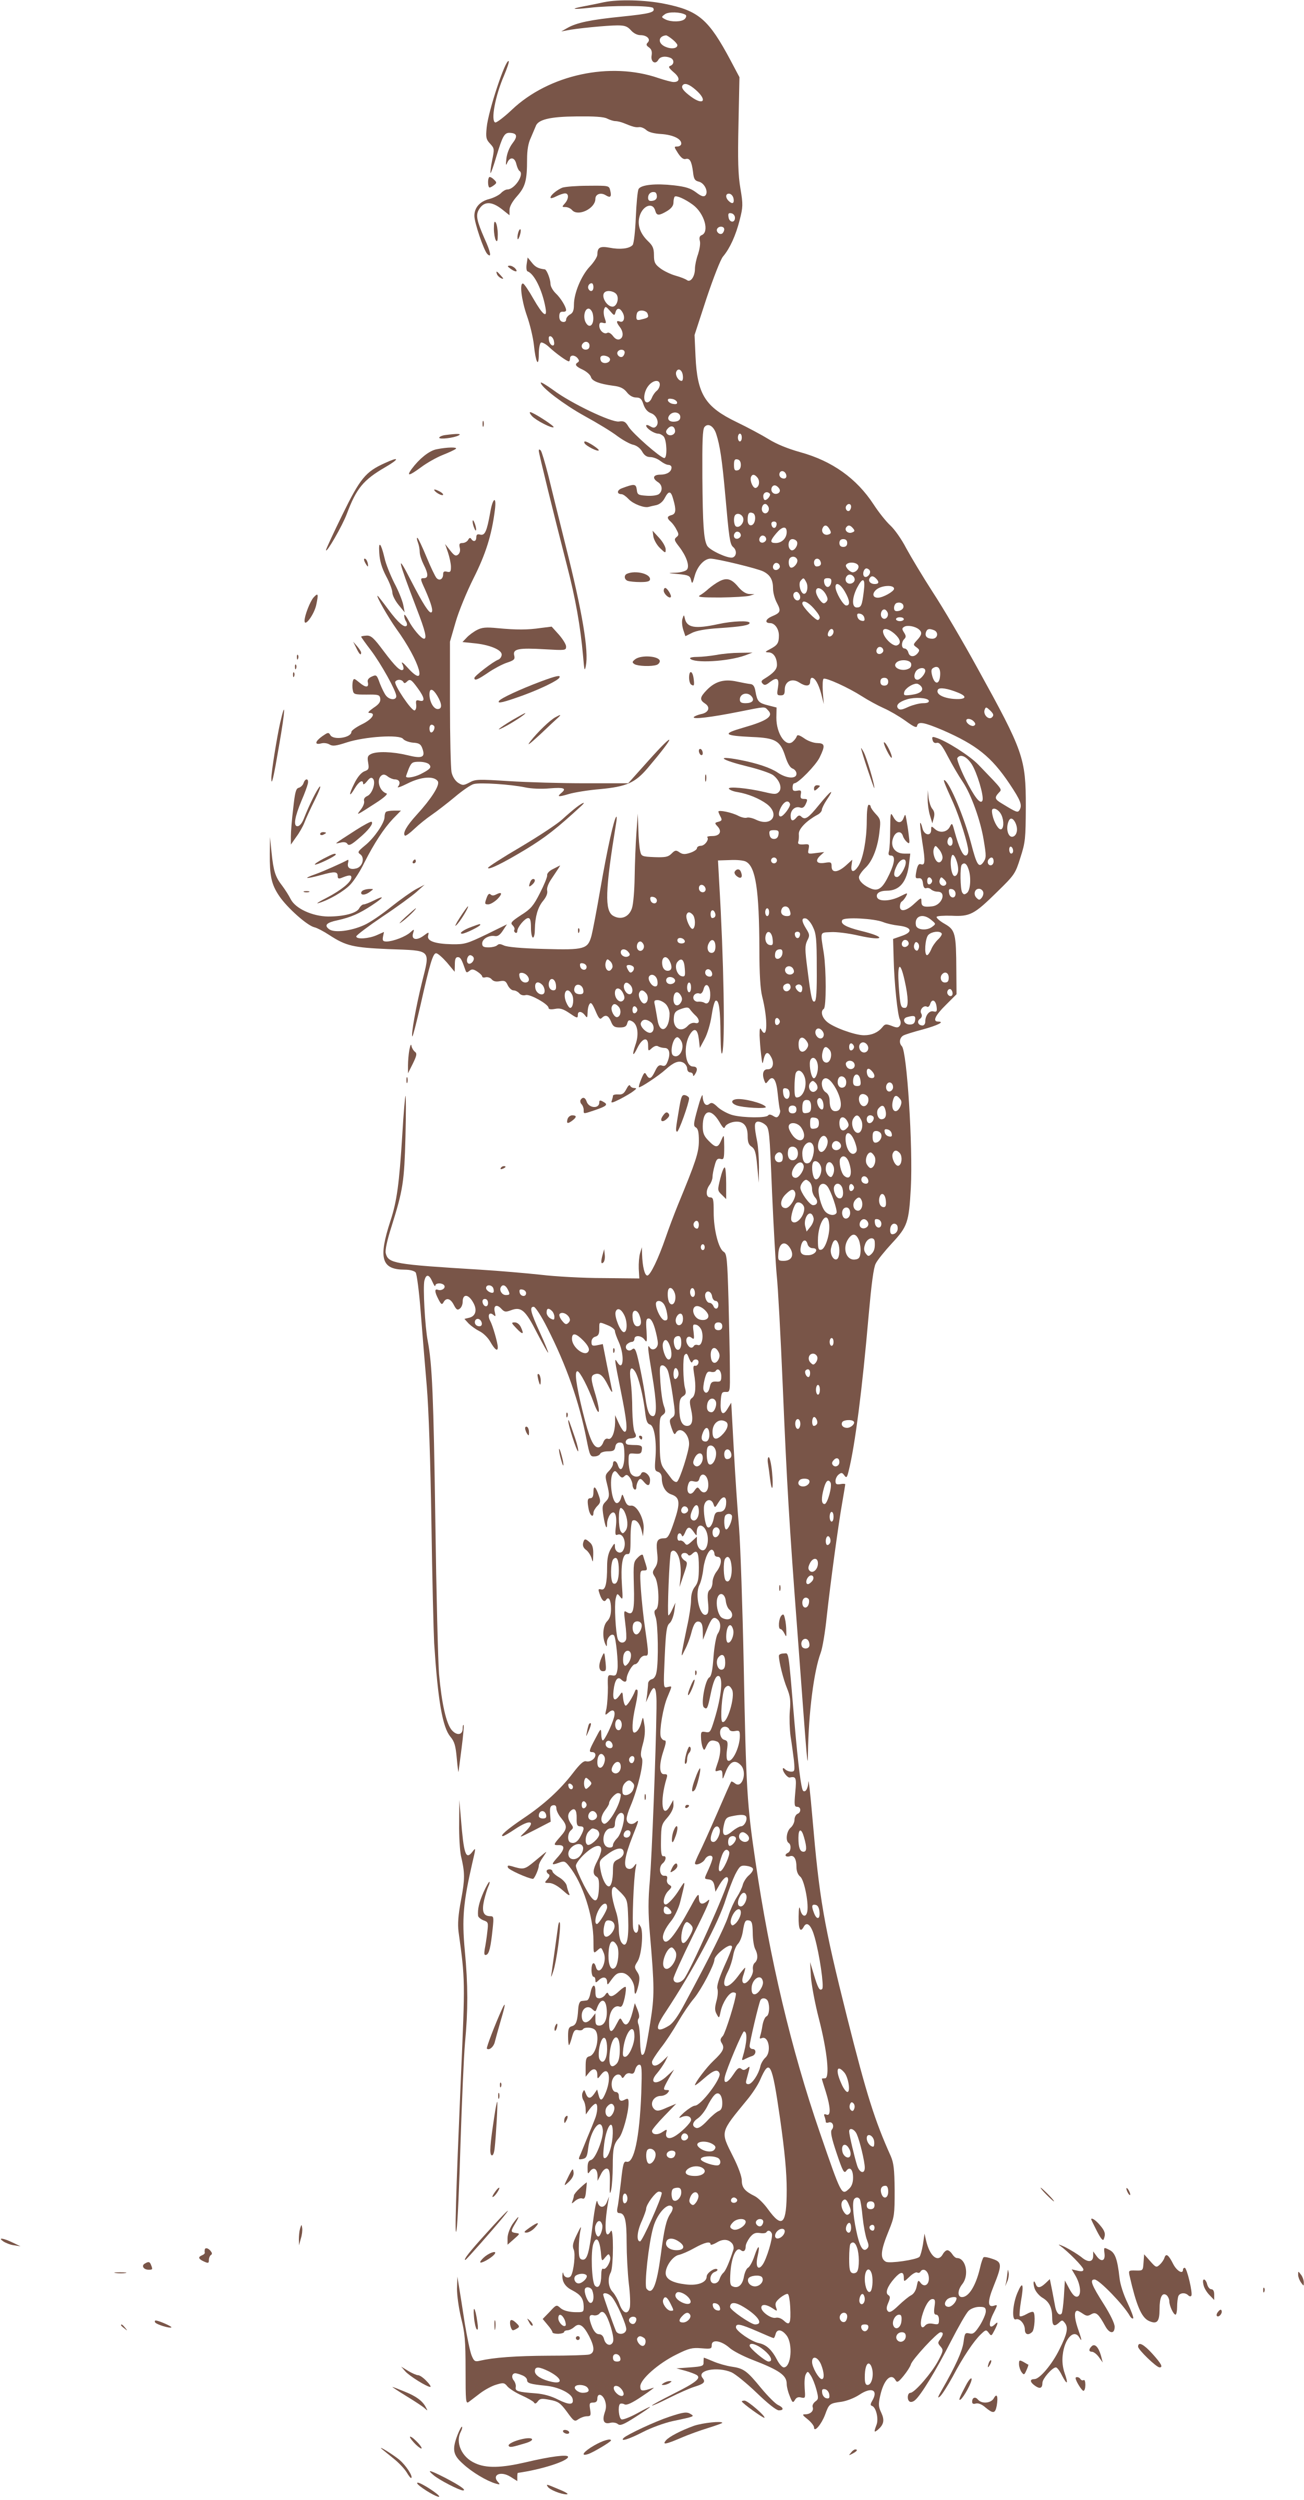 <?xml version="1.0" standalone="no"?>
<!DOCTYPE svg PUBLIC "-//W3C//DTD SVG 20010904//EN"
 "http://www.w3.org/TR/2001/REC-SVG-20010904/DTD/svg10.dtd">
<svg version="1.0" xmlns="http://www.w3.org/2000/svg"
 width="668pt" height="1280pt" viewBox="0 0 668 1280"
 preserveAspectRatio="xMidYMid meet">
<g transform="translate(0,1280) scale(0.1,-0.1)"
fill="#795548" stroke="none">
<path d="M3095 12789 c-22 -5 -66 -14 -98 -20 -80 -15 -68 -19 23 -9 109 13
317 12 326 -1 13 -22 -15 -29 -161 -44 -159 -16 -232 -31 -280 -59 l-30 -17
27 5 c44 10 209 26 261 26 38 0 51 -5 69 -25 13 -15 32 -25 49 -25 33 0 54
-21 37 -38 -9 -9 -8 -15 7 -25 13 -10 16 -22 13 -41 -6 -32 19 -49 34 -23 9
17 34 22 62 11 20 -8 21 -33 0 -41 -12 -4 -8 -11 17 -33 33 -27 33 -50 0 -50
-10 0 -44 9 -77 20 -248 86 -562 18 -752 -162 -40 -38 -79 -67 -85 -65 -24 8
0 137 45 240 16 38 27 71 24 74 -15 15 -105 -255 -113 -340 -5 -51 -3 -61 18
-83 22 -24 22 -27 10 -85 -7 -34 -10 -63 -8 -65 2 -2 16 38 31 89 30 99 40
117 65 117 40 -1 45 -17 16 -54 -16 -21 -28 -52 -31 -78 -4 -35 -3 -39 5 -20
14 31 38 27 46 -8 4 -16 11 -32 16 -35 27 -17 -25 -95 -62 -95 -9 0 -24 -9
-33 -19 -10 -10 -37 -24 -60 -30 -48 -12 -76 -44 -76 -86 0 -35 48 -176 66
-195 24 -24 18 9 -15 81 -37 85 -44 115 -30 142 25 47 65 49 120 6 l39 -31 0
27 c0 17 14 43 39 71 42 48 51 79 51 188 0 47 6 83 19 110 10 23 21 49 25 59
11 35 73 50 211 51 89 1 138 -2 155 -11 14 -7 33 -13 42 -13 9 0 27 -4 40 -9
51 -21 64 -24 81 -22 10 2 27 -5 38 -15 12 -11 40 -18 75 -20 60 -4 104 -24
104 -49 0 -8 -9 -15 -20 -15 -18 0 -18 -1 3 -34 15 -23 28 -33 39 -30 21 6 31
-11 38 -66 4 -37 9 -45 30 -50 29 -7 51 -53 33 -71 -8 -8 -21 -4 -47 16 -28
21 -53 29 -113 36 -95 11 -170 3 -182 -19 -5 -10 -11 -74 -14 -145 -3 -72 -10
-133 -16 -141 -16 -19 -64 -25 -119 -14 -49 9 -62 1 -62 -36 0 -10 -17 -38
-39 -61 -44 -47 -81 -137 -81 -195 0 -29 -5 -42 -20 -50 -11 -6 -20 -18 -20
-26 0 -9 -7 -14 -17 -12 -12 2 -18 12 -18 28 0 18 5 25 18 24 9 -1 17 2 17 8
0 17 -28 63 -54 87 -14 14 -26 35 -26 47 0 24 -19 73 -29 75 -34 4 -49 12 -67
35 l-21 26 -5 -33 c-3 -19 -1 -36 4 -38 35 -12 76 -97 92 -185 11 -58 -12 -42
-62 45 -23 41 -47 76 -52 77 -20 7 -9 -84 19 -164 16 -45 32 -113 36 -151 9
-89 25 -118 25 -46 0 28 5 55 11 59 6 3 25 -7 42 -23 34 -32 91 -73 101 -73 3
0 6 7 6 15 0 19 24 19 39 1 8 -10 9 -16 1 -21 -18 -11 -11 -21 26 -38 20 -10
38 -26 41 -37 6 -21 41 -35 115 -45 35 -4 53 -13 69 -33 13 -17 31 -27 47 -27
22 0 29 -7 38 -35 8 -23 20 -38 38 -45 30 -10 45 -50 27 -68 -9 -9 -16 -8 -31
1 -11 7 -20 8 -20 3 0 -14 41 -41 61 -41 9 0 22 -7 29 -15 16 -20 19 -110 3
-110 -19 0 -161 125 -183 160 -16 27 -24 31 -50 27 -38 -5 -245 93 -337 162
-35 25 -63 42 -63 37 0 -22 118 -112 225 -171 64 -35 140 -81 168 -103 29 -21
65 -41 81 -44 17 -4 35 -17 45 -34 11 -20 24 -29 42 -29 15 0 38 -9 52 -20 14
-11 32 -20 41 -20 9 0 16 -6 16 -13 0 -22 -23 -37 -57 -37 -37 0 -44 -18 -13
-38 23 -14 26 -44 6 -61 -8 -7 -36 -11 -63 -9 -44 3 -48 5 -51 31 -4 31 -13
31 -77 7 -26 -10 -26 -30 -1 -30 7 0 23 -11 36 -25 23 -25 81 -47 103 -40 7 2
24 6 39 9 17 4 34 18 43 36 21 40 32 38 44 -7 16 -55 13 -74 -9 -80 -24 -6
-25 -16 -4 -34 8 -7 22 -25 29 -40 13 -23 13 -29 0 -39 -13 -11 -11 -17 14
-49 37 -48 55 -99 40 -117 -6 -8 -32 -15 -58 -16 -44 -1 -43 -2 14 -7 53 -5
60 -9 65 -31 5 -22 8 -19 19 23 14 49 49 87 81 87 32 0 243 -51 271 -66 35
-18 49 -43 49 -88 0 -20 9 -53 20 -73 22 -42 19 -50 -27 -69 -32 -14 -37 -34
-8 -34 24 0 45 -30 45 -63 0 -39 -7 -50 -45 -70 -27 -14 -28 -16 -8 -17 25 0
43 -27 43 -64 0 -23 -18 -43 -66 -72 -15 -9 -16 -15 -7 -24 9 -10 17 -8 38 9
36 27 48 18 40 -30 -6 -35 -5 -39 14 -39 17 0 21 6 21 30 0 42 38 60 74 36 34
-22 56 -20 56 4 0 11 4 20 9 20 16 0 34 -31 48 -83 l13 -52 -5 62 c-2 34 -1
65 4 68 12 7 127 -45 197 -90 31 -20 81 -47 110 -60 30 -13 80 -42 112 -65 44
-32 58 -38 60 -26 5 24 34 19 131 -22 174 -76 249 -136 342 -274 58 -87 67
-110 51 -136 -9 -13 -14 -12 -89 34 -37 22 -40 30 -17 55 18 20 26 9 -104 144
-44 46 -167 124 -219 139 -17 6 -20 3 -16 -12 3 -13 11 -18 22 -15 14 3 27
-13 56 -69 21 -40 55 -99 77 -131 43 -64 91 -198 107 -297 14 -84 14 -92 -3
-116 -22 -29 -33 -11 -61 97 -36 136 -108 307 -135 324 -11 7 -5 -9 43 -115
32 -72 77 -214 77 -246 0 -14 -6 -24 -14 -24 -15 0 -34 43 -56 123 -12 45 -13
46 -24 25 -14 -29 -52 -35 -77 -12 -18 16 -19 16 -19 -4 0 -36 -37 -28 -45 9
-4 17 -9 28 -11 26 -3 -2 3 -48 11 -101 16 -99 14 -119 -9 -110 -9 3 -15 -6
-20 -27 -9 -45 -8 -47 12 -45 12 1 18 -8 20 -27 2 -19 8 -27 17 -24 7 3 18 0
24 -6 6 -6 21 -12 34 -12 48 0 22 -70 -28 -75 -44 -5 -55 0 -55 24 0 23 -1 22
-36 -10 -40 -38 -74 -45 -74 -15 0 11 4 23 10 26 5 3 15 15 21 26 10 20 10 20
-30 0 -49 -25 -109 -28 -118 -5 -7 20 13 34 49 34 67 0 104 45 115 140 l6 50
-31 0 c-52 0 -77 43 -52 91 14 24 37 25 45 0 3 -11 13 -25 21 -32 14 -12 15
-7 9 37 -3 27 -9 63 -12 79 -5 29 -6 29 -14 8 -11 -31 -35 -29 -53 5 -14 26
-15 23 -16 -63 0 -49 -3 -100 -6 -112 -5 -17 -2 -23 10 -23 23 0 20 -36 -8
-95 -33 -70 -55 -89 -92 -75 -38 15 -64 39 -64 59 0 9 15 31 33 48 37 35 65
107 73 193 6 50 4 58 -20 83 -14 15 -26 32 -26 38 0 5 -4 9 -10 9 -6 0 -10
-34 -10 -82 0 -96 -19 -194 -43 -232 -23 -35 -40 -33 -35 3 l4 30 -33 -30
c-42 -37 -73 -39 -73 -5 0 22 -3 24 -34 19 -42 -7 -53 9 -25 36 l21 19 -42 -5
c-42 -6 -43 -5 -38 20 5 25 3 27 -26 24 -23 -1 -30 2 -27 13 3 8 4 27 3 41 -1
26 40 68 96 98 12 6 22 18 22 25 0 7 11 30 25 51 44 64 21 49 -39 -25 -56 -69
-72 -80 -92 -60 -8 8 -15 6 -24 -5 -18 -22 -30 -19 -30 9 0 29 23 50 48 42 13
-5 22 1 30 19 10 22 9 25 -9 25 -17 0 -20 5 -17 23 4 20 1 23 -19 19 -18 -3
-23 0 -23 17 0 11 4 21 9 21 20 0 111 93 130 133 29 60 27 72 -12 73 -19 0
-49 11 -67 24 -23 16 -35 20 -38 12 -2 -7 -10 -19 -19 -27 -35 -36 -87 38 -86
122 l1 51 -43 11 c-49 12 -56 20 -65 71 -4 25 -11 36 -25 38 -11 1 -43 7 -71
13 -64 14 -110 1 -153 -43 -37 -38 -38 -51 -9 -70 29 -19 18 -47 -22 -54 -17
-4 -33 -11 -36 -15 -8 -13 89 -1 230 27 141 28 131 28 150 8 31 -30 -3 -54
-126 -89 -111 -32 -102 -41 45 -48 121 -5 144 -19 170 -100 12 -37 25 -58 38
-62 10 -4 19 -15 19 -26 0 -28 -50 -25 -95 5 -38 26 -108 49 -196 66 -128 24
-98 0 41 -34 58 -14 116 -34 130 -44 34 -26 49 -68 29 -87 -12 -12 -22 -12
-72 0 -88 21 -191 30 -183 17 4 -6 23 -14 44 -17 54 -9 112 -33 150 -61 69
-53 25 -118 -54 -81 -18 9 -40 14 -48 11 -8 -3 -27 1 -43 9 -33 18 -103 32
-103 22 0 -3 5 -15 11 -26 9 -17 7 -21 -11 -26 -20 -5 -20 -7 -4 -24 24 -26
11 -49 -27 -49 -18 0 -29 -3 -26 -6 11 -12 -13 -44 -33 -44 -11 0 -20 -6 -20
-13 0 -6 -16 -17 -35 -23 -27 -9 -39 -8 -55 3 -17 12 -22 11 -40 -7 -17 -17
-31 -20 -88 -18 -65 3 -67 4 -73 33 -4 17 -8 66 -9 110 l-3 80 -7 -100 c-4
-55 -8 -156 -9 -225 -1 -69 -7 -141 -14 -160 -15 -45 -56 -61 -95 -39 -46 25
-42 131 14 474 4 22 4 37 1 34 -12 -11 -46 -164 -81 -366 -19 -111 -40 -220
-46 -243 -19 -69 -34 -74 -243 -68 -117 3 -191 10 -206 18 -17 8 -26 9 -34 1
-6 -6 -26 -11 -44 -11 -26 0 -33 4 -33 20 0 23 34 43 64 38 15 -3 27 5 42 28
l21 32 -106 -52 c-98 -47 -111 -51 -176 -50 -88 2 -129 17 -122 44 5 20 4 20
-24 -1 -36 -26 -63 -19 -53 13 7 23 6 23 -14 5 -24 -22 -87 -46 -121 -47 -19
0 -23 4 -19 25 l5 24 -36 -16 c-42 -19 -106 -23 -106 -7 0 6 61 52 135 102 74
49 153 107 175 127 l40 36 -42 -22 c-23 -12 -82 -54 -130 -92 -48 -39 -110
-81 -138 -93 -66 -30 -153 -41 -179 -21 -27 20 -14 34 44 46 67 15 109 33 176
77 62 41 67 53 9 24 -22 -11 -45 -20 -52 -20 -7 0 -17 -9 -23 -20 -13 -25 -78
-42 -159 -42 -81 1 -168 41 -192 89 -9 18 -28 48 -43 68 -36 46 -45 75 -55
171 l-8 79 -1 -85 c-1 -114 8 -158 49 -218 40 -59 142 -150 179 -159 14 -3 48
-21 77 -40 86 -56 122 -64 305 -72 221 -8 212 1 170 -168 -32 -130 -57 -271
-50 -279 3 -2 21 70 42 160 48 214 64 266 80 266 8 0 32 -21 55 -47 l40 -48 1
38 c0 26 4 37 15 37 14 0 20 -11 40 -69 4 -11 8 -11 20 -1 12 10 20 9 40 -4
14 -9 25 -20 25 -25 0 -5 8 -7 18 -4 10 2 24 -2 31 -11 9 -10 22 -13 42 -9 24
4 30 1 40 -21 7 -14 20 -26 29 -26 10 0 23 -7 30 -15 7 -9 21 -13 34 -9 23 5
116 -47 116 -66 0 -7 12 -9 33 -5 25 5 41 0 70 -19 44 -30 47 -31 47 -11 0 20
20 19 36 -2 12 -16 13 -15 14 12 0 17 4 37 10 45 7 11 14 3 30 -34 16 -38 23
-47 32 -38 20 20 35 14 48 -18 10 -25 18 -30 45 -30 25 0 34 5 38 21 5 17 9
19 26 10 28 -16 35 -67 16 -120 -19 -56 -13 -64 11 -14 25 50 54 57 54 12 0
-31 1 -32 19 -15 13 11 25 15 33 9 7 -4 22 -8 33 -8 24 0 31 -29 15 -69 -8
-21 -15 -26 -29 -21 -15 5 -23 -2 -36 -30 -19 -39 -29 -43 -44 -17 -8 15 -12
12 -26 -22 -9 -21 -14 -40 -12 -42 5 -5 102 59 137 91 41 37 67 47 90 35 11
-6 20 -20 20 -30 0 -11 7 -20 15 -20 8 0 15 -6 15 -12 0 -9 4 -8 10 2 16 24
12 40 -10 40 -42 0 -51 111 -14 167 22 34 38 24 44 -28 l5 -44 24 45 c14 25
30 78 36 119 6 41 15 76 21 78 17 6 24 -46 25 -176 1 -73 4 -107 9 -91 15 48
8 475 -16 875 l-6 110 62 2 c34 2 71 -2 81 -8 50 -26 68 -144 69 -449 0 -125
5 -204 14 -240 30 -118 28 -227 -3 -174 -8 16 -10 11 -10 -26 1 -25 4 -70 8
-100 6 -51 7 -53 13 -22 9 37 22 41 38 11 18 -32 9 -64 -17 -63 -24 1 -31 -25
-17 -60 6 -15 7 -15 19 0 24 33 42 9 49 -66 4 -40 9 -77 12 -84 2 -6 -1 -18
-6 -26 -8 -12 -13 -13 -29 -3 -13 8 -22 9 -26 3 -8 -14 -126 -13 -181 1 -24 6
-59 25 -76 40 -25 24 -33 27 -45 17 -18 -14 -32 4 -34 42 0 14 -12 -15 -25
-64 -22 -79 -23 -91 -9 -98 11 -7 15 -25 15 -68 0 -60 -15 -105 -108 -330 -19
-47 -47 -121 -62 -165 -37 -108 -79 -195 -94 -195 -14 0 -25 47 -27 110 l-1
35 -9 -30 c-5 -16 -8 -52 -7 -80 l3 -50 -185 2 c-102 0 -246 8 -320 17 -74 8
-214 20 -310 26 -442 27 -471 32 -484 84 -4 15 7 67 30 138 58 185 65 227 71
458 3 118 3 213 0 210 -2 -3 -10 -90 -16 -195 -16 -257 -28 -345 -61 -445 -63
-193 -46 -250 74 -250 25 0 48 -6 55 -14 6 -7 18 -98 26 -202 8 -104 22 -274
31 -379 10 -117 19 -385 24 -702 4 -281 11 -558 14 -615 19 -295 43 -431 83
-479 21 -25 27 -45 33 -112 4 -45 8 -75 9 -67 1 8 8 64 16 124 8 61 12 112 10
115 -3 2 -5 -6 -5 -18 0 -34 -30 -38 -56 -8 -28 33 -51 133 -65 287 -5 63 -14
417 -19 785 -9 634 -16 801 -39 921 -14 71 -25 276 -17 308 9 35 24 33 41 -6
8 -18 14 -27 15 -20 0 15 36 16 46 1 8 -14 -14 -29 -33 -22 -18 7 -17 -11 3
-49 14 -27 18 -29 26 -15 14 26 36 20 53 -14 13 -25 19 -28 31 -18 8 6 14 21
14 34 0 44 31 41 56 -7 19 -36 10 -66 -22 -74 l-25 -6 22 -24 c12 -12 37 -30
55 -39 19 -9 44 -33 56 -55 23 -40 38 -51 38 -27 0 21 -26 112 -39 135 -15 28
-5 48 16 31 12 -11 13 -9 8 13 -9 34 9 44 33 18 16 -17 22 -18 49 -8 53 20 74
2 134 -116 30 -57 55 -103 57 -101 2 1 -17 48 -42 103 -48 104 -55 132 -32
132 8 0 39 -47 69 -107 98 -192 164 -379 202 -574 16 -81 19 -87 41 -85 13 0
26 7 29 14 2 6 20 12 39 12 28 0 35 4 38 23 2 14 10 22 23 22 17 0 21 -8 23
-44 5 -74 -17 -122 -33 -71 -7 23 -25 27 -25 5 0 -8 -9 -24 -21 -36 -19 -19
-20 -25 -10 -64 15 -60 14 -72 -8 -94 -16 -16 -17 -26 -10 -71 9 -57 19 -78
19 -39 0 14 7 34 15 45 23 29 37 0 30 -60 -5 -40 -3 -48 8 -43 31 12 50 -47
28 -82 -13 -20 -41 -6 -41 21 0 21 -2 20 -20 -10 -14 -23 -20 -50 -20 -91 0
-88 -9 -124 -30 -118 -16 4 -17 1 -8 -24 11 -33 24 -44 33 -29 13 20 25 -2 25
-46 0 -31 -6 -50 -20 -64 -21 -21 -26 -78 -10 -115 8 -18 9 -17 9 8 1 24 24
47 36 35 10 -10 23 -141 18 -174 -5 -30 -9 -35 -28 -31 -22 4 -23 1 -21 -62 0
-36 -3 -84 -7 -106 -9 -39 -9 -39 11 -22 23 21 37 9 27 -26 -11 -40 -48 -117
-57 -117 -4 0 -8 15 -8 33 -1 31 -2 31 -30 -23 -34 -64 -35 -70 -15 -70 8 0
15 -6 15 -14 0 -20 -26 -38 -47 -33 -13 4 -31 -12 -68 -60 -66 -86 -148 -161
-254 -232 -83 -56 -123 -91 -105 -91 5 0 33 16 61 35 80 54 112 44 51 -15 -33
-31 -32 -31 50 11 l83 43 -3 40 c-2 32 1 41 15 44 11 2 17 -3 17 -16 0 -11 11
-34 25 -50 32 -39 32 -54 -5 -95 -36 -41 -36 -44 -9 -43 33 1 33 -19 0 -57
-39 -43 -39 -48 0 -34 29 11 33 10 55 -18 68 -83 124 -255 124 -381 0 -66 0
-67 20 -49 19 17 20 17 31 -9 8 -17 9 -36 3 -58 -11 -38 -33 -48 -41 -19 -9
33 -23 24 -23 -14 0 -19 5 -35 10 -35 6 0 10 -7 10 -17 0 -15 2 -15 19 1 22
20 41 14 41 -12 1 -15 3 -14 15 3 28 39 36 45 60 45 31 0 65 -44 65 -83 0 -39
9 -29 21 22 7 33 6 47 -7 66 -15 23 -15 27 1 52 22 32 32 152 17 179 -11 18
-11 18 -12 -3 0 -33 -18 -38 -26 -7 -7 29 2 259 12 309 6 28 5 29 -8 11 -10
-13 -21 -17 -33 -12 -23 9 -15 63 25 164 34 85 35 89 15 72 -20 -16 -45 -6
-45 19 0 11 9 40 20 65 37 87 70 226 58 245 -8 13 -6 32 5 72 10 35 13 69 8
99 -7 44 -7 44 -15 15 -8 -33 -24 -55 -37 -55 -14 0 -11 60 7 139 9 40 13 75
9 79 -4 4 -9 3 -11 -3 -13 -34 -41 -78 -49 -77 -5 1 -11 18 -13 38 -3 35 -4
36 -18 15 -25 -35 -37 -26 -31 25 6 53 21 74 39 56 16 -16 28 -15 28 3 0 24
29 75 43 75 7 0 17 10 22 22 6 13 18 22 28 22 21 -2 21 2 2 136 -9 58 -18 149
-22 203 -6 93 -5 97 15 97 18 0 19 3 10 32 -6 18 -12 39 -14 45 -2 8 -12 4
-27 -11 -22 -22 -23 -28 -20 -142 4 -128 -3 -157 -35 -138 -17 11 -17 8 -9
-57 5 -37 7 -75 4 -83 -8 -21 -33 -20 -42 2 -11 27 -19 177 -11 208 7 28 8 28
23 9 14 -18 14 -13 9 60 -7 100 3 161 27 159 15 -2 17 9 17 82 0 47 5 86 10
89 16 10 37 -12 46 -48 l8 -32 3 36 c5 50 -34 125 -64 121 -16 -2 -24 5 -33
30 -12 33 -12 33 -19 8 -4 -14 -13 -25 -21 -25 -26 0 -41 123 -20 155 9 13 13
12 28 -8 14 -18 20 -20 30 -10 11 11 16 9 28 -6 8 -11 14 -28 14 -37 0 -10 5
-21 10 -24 6 -3 10 2 10 12 0 10 5 25 10 33 9 13 13 12 29 -7 20 -24 31 -21
31 11 0 28 -38 53 -46 31 -9 -21 -41 -19 -54 4 -5 11 -10 38 -10 61 0 41 1 41
33 38 27 -2 33 1 35 20 3 18 -2 22 -25 24 -15 0 -35 1 -43 2 -24 2 -17 31 8
32 31 2 36 9 23 32 -6 12 -11 63 -12 114 0 51 -4 117 -8 145 -9 64 0 85 22 52
18 -27 42 -125 52 -210 5 -44 11 -58 25 -62 22 -6 35 -89 27 -178 -4 -51 -3
-59 14 -64 12 -4 19 -16 19 -30 0 -43 19 -76 50 -86 43 -15 46 -43 13 -140
-23 -68 -32 -84 -48 -84 -38 0 -45 -13 -39 -70 5 -42 3 -60 -10 -80 -15 -22
-15 -27 -1 -48 20 -32 25 -155 6 -166 -11 -7 -11 -15 -2 -41 12 -35 15 -227 4
-280 -3 -20 -13 -35 -25 -37 -10 -3 -18 -13 -18 -22 0 -9 -3 -34 -5 -56 l-6
-40 17 38 c27 63 39 41 37 -69 -3 -232 -24 -759 -34 -881 -9 -99 -9 -166 0
-270 24 -280 24 -320 2 -458 -24 -148 -29 -165 -42 -165 -5 0 -9 30 -10 68 0
37 -4 76 -8 87 -5 11 -5 25 0 31 6 7 3 25 -5 45 l-14 34 -12 -47 c-16 -61 -34
-78 -51 -47 -12 22 -12 22 -31 -14 -25 -50 -38 -46 -38 11 0 53 26 90 54 79
11 -4 17 7 26 45 6 28 8 53 5 56 -3 3 -18 -7 -33 -21 -31 -29 -47 -34 -56 -14
-3 8 -8 7 -16 -6 -6 -9 -20 -17 -30 -17 -16 0 -20 7 -20 36 0 43 -17 36 -26
-11 -3 -19 -11 -36 -18 -36 -6 -1 -18 -2 -26 -3 -10 -1 -16 -14 -18 -41 -4
-64 -11 -82 -32 -88 -16 -4 -20 -13 -20 -51 0 -25 2 -46 5 -46 2 0 9 18 15 41
9 33 15 40 31 36 10 -3 22 -1 25 4 8 13 48 11 62 -3 27 -27 7 -126 -28 -135
-17 -4 -20 -14 -20 -55 l0 -50 18 22 c21 26 42 20 42 -13 0 -22 1 -22 19 2 38
49 55 -13 25 -89 -19 -47 -29 -50 -38 -14 l-7 27 -15 -22 c-19 -27 -32 -27
-43 1 -8 22 -9 22 -17 4 -4 -10 -2 -27 4 -37 7 -10 12 -31 12 -46 l1 -28 20
28 c11 15 25 27 30 27 13 0 11 -45 -5 -82 -7 -18 -23 -58 -36 -88 -12 -30 -28
-69 -35 -86 -14 -30 -13 -31 9 -27 20 4 24 13 29 55 12 95 67 165 75 94 5 -40
-37 -148 -60 -154 -13 -3 -18 -14 -18 -40 0 -33 1 -34 13 -17 18 23 37 12 38
-23 l0 -27 17 33 c9 20 22 31 31 30 13 -3 16 -18 15 -73 -2 -57 0 -64 7 -35 4
19 8 73 8 120 0 92 5 114 32 145 19 21 49 129 49 178 0 24 -3 26 -19 18 -21
-12 -31 -5 -31 21 0 10 -7 18 -15 18 -20 0 -29 43 -15 69 12 23 35 28 44 9 3
-9 8 -8 16 5 7 11 18 16 30 12 13 -4 19 1 24 20 4 14 13 25 21 25 13 0 14 -21
10 -147 -9 -227 -37 -360 -75 -350 -15 4 -19 -10 -29 -102 -7 -58 -14 -118
-18 -133 -4 -21 -1 -28 10 -28 28 0 37 -36 37 -149 0 -61 5 -155 11 -210 7
-54 9 -111 5 -126 -10 -38 -36 -28 -53 20 -7 21 -23 49 -34 61 -23 24 -28 69
-10 101 14 28 15 236 0 211 -29 -51 -36 16 -14 147 l5 30 -11 -28 c-13 -34
-41 -32 -49 3 -3 15 -13 -30 -23 -111 -19 -156 -29 -192 -55 -187 -14 3 -17
14 -17 58 0 30 4 71 8 90 7 28 3 24 -18 -20 -21 -43 -24 -59 -16 -77 10 -22 0
-110 -14 -134 -10 -15 -33 -10 -38 8 -3 13 -5 12 -6 -5 -2 -34 15 -60 52 -78
42 -22 56 -42 57 -81 0 -31 0 -31 -49 -30 -32 2 -56 9 -70 21 -20 18 -21 18
-55 -19 l-36 -37 25 -30 c14 -16 25 -33 25 -38 0 -5 14 -8 30 -8 17 1 30 5 30
10 0 4 8 8 17 8 9 0 25 8 35 17 25 23 46 10 76 -47 29 -57 29 -86 0 -94 -13
-3 -106 -6 -208 -6 -169 -1 -280 -9 -353 -26 -24 -6 -29 -2 -41 27 -8 19 -23
93 -35 164 -11 72 -24 155 -29 185 l-9 55 -2 -62 c0 -35 9 -99 21 -150 19 -74
23 -115 23 -265 0 -161 1 -176 16 -165 9 7 35 27 59 45 24 18 61 38 83 44 36
11 41 10 57 -10 10 -11 42 -32 72 -45 31 -14 59 -30 63 -36 5 -9 11 -7 20 5
11 15 20 16 61 8 43 -8 54 -15 88 -61 36 -50 40 -52 59 -38 12 8 31 15 44 15
19 0 21 4 16 35 -5 31 -3 35 16 35 14 0 21 6 21 20 0 31 27 24 39 -10 7 -21 7
-39 -1 -60 -14 -42 -5 -62 27 -54 14 4 32 1 40 -6 12 -10 29 -3 90 36 41 26
75 49 75 52 0 2 -30 -13 -66 -33 -37 -20 -73 -34 -80 -31 -14 5 -20 67 -8 79
4 3 14 3 23 -2 11 -6 38 6 91 42 41 27 67 47 57 43 -58 -20 -67 -19 -67 7 0
36 93 118 185 163 64 32 81 36 128 32 49 -4 53 -3 53 16 -1 31 47 24 89 -12
18 -17 71 -44 117 -62 142 -55 178 -80 178 -125 0 -14 7 -42 16 -63 13 -33 16
-35 26 -19 7 13 17 17 32 13 22 -5 22 -3 18 48 -2 30 0 62 6 71 9 17 11 16 25
-6 9 -13 22 -46 29 -72 12 -45 11 -50 -6 -62 -10 -8 -16 -20 -13 -28 7 -19
-11 -37 -38 -37 -17 0 -15 -4 13 -26 17 -14 32 -33 32 -41 0 -29 38 15 57 66
20 55 23 57 83 65 27 4 66 19 92 36 63 42 99 25 66 -31 -10 -17 -10 -23 -1
-26 21 -7 35 -67 23 -97 -14 -37 -13 -41 6 -26 32 27 36 50 19 87 -15 31 -16
44 -6 88 18 82 56 120 79 79 7 -13 14 -10 41 23 17 21 34 47 37 58 6 25 136
165 152 165 16 0 15 -12 -2 -36 -13 -17 -12 -21 2 -37 15 -17 15 -22 -11 -71
-32 -62 -122 -166 -143 -166 -16 0 -19 -36 -4 -45 6 -4 18 -1 27 7 30 24 111
158 183 299 39 76 80 148 92 159 13 12 36 20 55 20 28 0 33 -4 33 -23 0 -13
-14 -45 -30 -71 -26 -40 -35 -47 -54 -42 -22 5 -24 2 -30 -44 -6 -46 -42 -125
-111 -245 -22 -38 -24 -46 -9 -33 11 10 39 55 64 100 53 101 109 184 145 218
25 24 27 24 40 7 13 -18 14 -17 29 12 19 36 21 50 4 33 -33 -33 -37 1 -7 59
20 40 20 41 1 35 -33 -11 -34 21 -2 100 44 109 43 123 -4 139 -22 8 -43 12
-47 9 -4 -2 -13 -28 -19 -56 -21 -89 -57 -148 -92 -148 -24 0 -24 35 2 67 36
46 18 133 -28 133 -7 0 -17 9 -24 20 -7 11 -18 20 -25 20 -7 0 -17 -9 -23 -20
-25 -46 -67 -12 -86 70 l-8 35 -8 -55 c-5 -30 -13 -59 -18 -64 -15 -15 -153
-35 -172 -25 -31 17 -27 57 15 159 29 71 30 82 30 207 -1 109 -5 140 -20 175
-82 182 -124 315 -223 708 -122 486 -142 604 -179 1032 -10 117 -19 196 -20
176 -1 -33 -15 -57 -27 -46 -10 11 -25 128 -44 348 -33 392 -28 355 -56 355
-13 0 -24 -5 -24 -12 0 -30 23 -122 42 -167 16 -40 19 -62 14 -115 -3 -36 -1
-95 4 -131 6 -36 13 -91 17 -122 5 -53 4 -58 -14 -58 -10 0 -24 5 -31 12 -7 7
-12 8 -12 2 0 -16 25 -46 35 -44 33 7 36 0 29 -75 -6 -66 -5 -75 10 -75 20 0
21 -29 1 -36 -8 -4 -15 -17 -15 -30 0 -13 -9 -32 -20 -41 -21 -18 -27 -67 -10
-78 15 -9 12 -45 -5 -51 -8 -4 -13 -10 -10 -15 3 -4 13 -5 21 -2 21 8 34 -14
34 -55 0 -21 7 -40 20 -50 21 -18 46 -148 34 -184 -8 -27 -28 -17 -35 18 -5
19 -7 7 -8 -38 -1 -66 9 -85 27 -51 16 28 38 7 55 -54 26 -91 49 -255 39 -265
-13 -13 -22 3 -44 77 l-18 60 4 -75 c3 -41 21 -138 41 -215 43 -167 57 -305
31 -305 -9 0 -16 -1 -16 -2 0 -2 9 -32 20 -66 25 -80 27 -127 4 -118 -12 5
-15 2 -10 -10 3 -8 6 -20 6 -26 0 -6 7 -7 15 -4 20 7 31 -20 16 -37 -8 -10 -2
-41 25 -121 31 -92 38 -105 49 -90 18 25 35 8 35 -35 0 -25 -7 -44 -20 -56
-39 -36 -38 -38 -151 290 -145 420 -256 888 -329 1385 -43 290 -48 369 -60
1000 -6 300 -17 618 -24 708 -8 90 -20 271 -27 402 l-13 239 -19 -31 c-24 -41
-39 -25 -35 38 3 44 6 49 26 48 22 -1 22 1 21 115 0 64 -4 223 -7 354 -6 212
-9 239 -24 248 -27 15 -52 114 -52 202 0 68 -2 77 -18 77 -22 0 -24 36 -3 64
8 11 15 29 15 40 0 12 5 38 11 59 8 31 14 38 30 34 17 -5 19 1 19 61 -1 67 -1
67 -15 35 -17 -41 -28 -41 -65 -3 -24 24 -30 40 -30 73 0 86 41 97 85 24 19
-33 25 -38 30 -24 4 9 22 19 41 23 49 9 74 -16 74 -71 0 -32 5 -46 21 -56 16
-11 22 -30 28 -99 l8 -85 1 80 c0 44 -4 103 -9 130 -16 80 -16 99 2 103 9 1
26 -5 38 -15 22 -18 23 -27 36 -348 8 -182 19 -373 24 -425 6 -52 20 -309 31
-570 21 -500 33 -701 75 -1255 53 -714 52 -705 54 -619 3 205 30 418 65 512 9
23 23 106 31 185 19 171 59 470 80 587 8 47 15 88 15 91 0 3 -11 4 -25 1 -20
-3 -25 0 -25 16 0 11 7 26 16 33 14 11 18 11 29 -4 11 -15 14 -13 23 25 32
128 69 415 102 796 14 157 25 243 36 263 8 17 46 64 83 104 80 86 87 106 97
285 11 208 -20 698 -46 724 -16 16 -12 44 8 55 9 5 54 19 100 31 76 21 114 40
78 40 -30 0 -16 31 39 85 l55 55 -1 123 c-1 188 -5 206 -59 237 -25 14 -44 31
-42 36 1 5 36 7 76 6 95 -5 116 6 233 121 90 88 94 93 120 176 26 80 27 98 28
261 0 249 -11 281 -248 710 -74 135 -177 310 -229 389 -51 79 -112 181 -136
225 -23 45 -60 97 -81 116 -21 19 -60 68 -86 108 -87 133 -212 222 -375 267
-65 18 -123 42 -163 67 -34 21 -107 60 -163 87 -162 78 -202 142 -211 336 l-5
110 61 187 c36 107 72 200 85 215 36 43 65 108 85 186 17 67 18 79 4 162 -12
69 -14 145 -10 330 l5 240 -45 85 c-113 212 -164 256 -340 291 -99 20 -237 23
-308 8z m417 -65 c5 -3 4 -12 -3 -20 -14 -17 -72 -18 -101 -3 -21 11 -21 12
-2 26 18 14 82 12 106 -3z m-68 -125 c14 -11 26 -25 26 -30 0 -17 -30 -22 -60
-9 -41 17 -40 54 1 59 4 1 18 -8 33 -20z m121 -260 c60 -53 39 -81 -25 -34
-38 28 -51 45 -44 57 10 16 34 8 69 -23z m-200 -545 c0 -12 -8 -20 -22 -22
-17 -3 -23 2 -23 16 0 20 16 33 35 28 6 -2 10 -11 10 -22z m393 -12 c4 -24 -7
-29 -26 -10 -18 18 -15 40 6 36 9 -2 18 -13 20 -26z m-209 -30 c59 -43 87
-140 45 -156 -10 -4 -13 -13 -9 -29 4 -13 -1 -43 -9 -68 -9 -24 -16 -58 -16
-75 0 -40 -23 -72 -41 -58 -8 6 -34 16 -59 23 -25 7 -60 24 -77 37 -28 21 -33
31 -33 68 0 34 -6 48 -29 70 -39 37 -55 78 -47 119 12 62 70 88 83 37 7 -25
19 -25 61 0 21 13 32 27 32 43 0 13 3 26 6 30 8 8 52 -11 93 -41z m216 -67 c0
-28 -29 -25 -33 3 -3 19 0 23 15 20 10 -2 18 -12 18 -23z m-55 -59 c0 -8 -5
-18 -11 -22 -14 -8 -33 11 -25 25 10 16 36 13 36 -3z m-670 -296 c0 -21 -15
-27 -25 -10 -7 12 2 30 16 30 5 0 9 -9 9 -20z m120 -40 c12 -22 -2 -60 -22
-60 -30 0 -61 54 -41 73 14 14 53 6 63 -13z m-7 -89 c7 25 23 24 37 -2 14 -26
5 -53 -15 -45 -19 7 -19 -3 0 -28 20 -26 19 -55 -1 -63 -11 -4 -23 2 -34 17
-10 13 -22 20 -29 16 -16 -10 -41 12 -41 36 0 15 5 19 19 15 17 -4 18 -2 9 24
-6 16 -7 37 -3 47 6 15 9 14 30 -10 21 -25 23 -25 28 -7z m-117 -5 c13 -52
-14 -87 -36 -46 -14 27 -5 70 15 70 8 0 17 -11 21 -24z m281 -1 c7 -19 5 -22
-30 -30 -22 -6 -27 -4 -27 12 0 11 3 23 7 26 12 13 44 7 50 -8z m-479 -144 c3
-16 -1 -22 -10 -19 -7 3 -15 15 -16 27 -3 16 1 22 10 19 7 -3 15 -15 16 -27z
m182 -21 c0 -13 -7 -20 -20 -20 -19 0 -27 20 -13 33 13 14 33 6 33 -13z m180
-34 c0 -8 -5 -18 -11 -22 -14 -8 -33 11 -25 25 10 16 36 13 36 -3z m-75 -36
c0 -19 -35 -26 -46 -9 -4 7 -5 17 -2 22 8 14 48 3 48 -13z m373 -83 c2 -15 -1
-27 -6 -27 -17 0 -34 29 -28 46 9 23 31 11 34 -19z m-118 -46 c0 -10 -7 -25
-16 -32 -9 -7 -20 -23 -25 -36 -5 -13 -15 -23 -24 -23 -22 0 -19 52 6 84 24
31 59 35 59 7z m88 -89 c3 -9 -3 -13 -19 -10 -12 1 -24 9 -27 16 -3 9 3 13 19
10 12 -1 24 -9 27 -16z m17 -77 c0 -13 -8 -21 -24 -23 -32 -5 -48 12 -31 33
18 22 55 15 55 -10z m184 -87 c19 -58 30 -131 46 -309 20 -226 24 -256 41
-270 19 -16 18 -45 -2 -53 -22 -8 -120 37 -132 61 -17 32 -22 104 -24 350 -1
185 1 245 11 257 18 22 47 5 60 -36z m-211 19 c4 -21 -25 -34 -40 -19 -8 8 -8
16 2 27 16 19 34 15 38 -8z m342 -37 c0 -11 -4 -20 -10 -20 -5 0 -10 9 -10 20
0 11 5 20 10 20 6 0 10 -9 10 -20z m-5 -140 c0 -16 -6 -26 -17 -28 -14 -3 -18
3 -18 28 0 25 4 31 18 28 11 -2 17 -12 17 -28z m233 -53 c2 -10 -3 -17 -12
-17 -18 0 -29 16 -21 31 9 14 29 6 33 -14z m-148 -12 c14 -17 10 -47 -8 -53
-14 -4 -32 36 -25 56 7 16 18 15 33 -3z m114 -61 c7 -18 -21 -31 -36 -16 -15
15 -2 43 16 36 8 -3 17 -12 20 -20z m-51 -21 c8 -7 -11 -33 -24 -33 -5 0 -9 9
-9 20 0 19 20 27 33 13z m-6 -69 c8 -21 -13 -42 -28 -27 -13 13 -5 43 11 43 6
0 13 -7 17 -16z m423 2 c0 -8 -4 -17 -9 -21 -12 -7 -24 12 -16 25 9 15 25 12
25 -4z m-492 -65 c-4 -38 -38 -42 -38 -3 0 34 7 43 27 35 8 -3 13 -16 11 -32z
m-60 3 c3 -23 -21 -49 -38 -39 -11 7 -14 48 -3 59 13 13 38 1 41 -20z m170
-31 c-4 -22 -22 -20 -26 1 -2 10 3 16 13 16 10 0 15 -7 13 -17z m272 -23 c9
-16 8 -22 -5 -26 -21 -8 -39 10 -32 30 9 22 24 20 37 -4z m120 5 c10 -12 9
-16 -5 -21 -19 -8 -40 9 -31 25 10 15 21 14 36 -4z m-340 -19 c0 -31 -25 -56
-56 -56 -31 0 -30 11 2 49 31 37 54 40 54 7z m-235 -17 c0 -7 -8 -15 -17 -17
-18 -3 -25 18 -11 32 10 10 28 1 28 -15z m130 -20 c0 -7 -8 -15 -17 -17 -18
-3 -25 18 -11 32 10 10 28 1 28 -15z m158 -13 c7 -19 -17 -51 -31 -42 -20 12
-15 56 7 56 10 0 21 -6 24 -14z m257 -6 c0 -13 -7 -20 -20 -20 -13 0 -20 7
-20 20 0 13 7 20 20 20 13 0 20 -7 20 -20z m-256 -85 c6 -17 -21 -48 -35 -40
-10 7 -12 39 -2 48 11 12 31 8 37 -8z m119 -9 c7 -16 -1 -26 -20 -26 -7 0 -13
9 -13 20 0 23 25 27 33 6z m-208 -27 c0 -7 -8 -15 -17 -17 -18 -3 -25 18 -11
32 10 10 28 1 28 -15z m402 5 c5 -14 -11 -33 -28 -34 -15 0 -41 28 -35 38 11
18 56 14 63 -4z m58 -24 c10 -16 -16 -43 -28 -31 -11 11 -2 41 12 41 5 0 13
-5 16 -10z m-77 -43 c4 -20 -25 -34 -40 -19 -15 15 -1 44 19 40 10 -2 19 -11
21 -21z m110 1 c17 -17 15 -28 -7 -28 -22 0 -35 15 -26 30 8 13 18 13 33 -2z
m-358 -18 c12 -22 5 -60 -11 -60 -17 0 -31 51 -18 66 15 18 16 18 29 -6z m128
-2 c-2 -13 -10 -23 -18 -23 -8 0 -16 10 -18 23 -3 17 2 22 18 22 16 0 21 -5
18 -22z m167 -45 c-9 -73 -13 -83 -36 -83 -26 0 -25 48 1 100 30 58 44 52 35
-17z m-97 -2 c26 -45 28 -71 7 -71 -15 0 -55 68 -55 95 0 28 26 15 48 -24z
m252 15 c0 -14 -57 -46 -83 -46 -27 0 -31 22 -7 42 27 22 90 25 90 4z m-350
-28 c12 -22 12 -30 2 -40 -11 -11 -17 -9 -33 11 -10 13 -19 32 -19 43 0 28 31
19 50 -14z m-133 -4 c9 -23 -11 -38 -26 -20 -13 16 -7 36 10 36 5 0 12 -7 16
-16z m72 -69 c32 -37 37 -50 22 -59 -10 -6 -81 68 -81 84 0 21 29 9 59 -25z
m459 6 c-2 -9 -13 -17 -26 -19 -16 -3 -22 2 -22 16 0 11 6 22 13 25 20 7 38
-4 35 -22z m-81 -27 c8 -21 -13 -42 -28 -27 -13 13 -5 43 11 43 6 0 13 -7 17
-16z m-119 -28 c3 -13 -1 -17 -14 -14 -11 2 -20 11 -22 22 -3 13 1 17 14 14
11 -2 20 -11 22 -22z m202 -6 c0 -5 -9 -10 -20 -10 -11 0 -20 5 -20 10 0 6 9
10 20 10 11 0 20 -4 20 -10z m77 -52 c18 -15 16 -28 -9 -55 -21 -23 -21 -24
-3 -37 16 -12 17 -16 6 -30 -18 -22 -42 -20 -48 4 -3 11 -12 20 -19 20 -17 0
-18 32 -2 48 10 10 10 17 -1 34 -11 17 -11 22 1 29 15 10 56 3 75 -13z m-437
-12 c0 -16 -18 -31 -27 -22 -8 8 5 36 17 36 5 0 10 -6 10 -14z m313 -11 c30
-27 35 -50 12 -59 -18 -7 -61 31 -70 62 -9 30 21 29 58 -3z m201 19 c26 -10
20 -44 -8 -44 -28 0 -40 14 -32 35 6 16 16 18 40 9z m-259 -105 c0 -7 -8 -15
-17 -17 -18 -3 -25 18 -11 32 10 10 28 1 28 -15z m142 -65 c3 -9 0 -20 -8 -25
-35 -22 -93 3 -67 29 18 18 68 15 75 -4z m149 -62 c-3 -47 -27 -49 -40 -4 -7
26 -6 36 4 42 24 15 39 0 36 -38z m-76 24 c0 -16 -26 -46 -40 -46 -16 0 -21
19 -10 40 12 23 50 27 50 6z m-190 -56 c0 -13 -7 -20 -20 -20 -13 0 -20 7 -20
20 0 13 7 20 20 20 13 0 20 -7 20 -20z m168 -23 c17 -20 -2 -38 -48 -44 -37
-5 -42 -4 -38 13 3 18 41 44 64 44 6 0 16 -6 22 -13z m190 -33 c52 -21 40 -37
-24 -32 -56 5 -92 26 -79 48 8 12 49 6 103 -16z m-1058 -19 c17 -20 4 -35 -31
-35 -22 0 -29 5 -29 19 0 30 39 41 60 16z m908 -22 c2 -9 -8 -13 -30 -13 -18
0 -52 -9 -75 -19 -34 -16 -44 -17 -53 -7 -12 16 5 33 47 46 39 12 106 8 111
-7z m324 -85 c-17 -17 -47 14 -38 38 6 16 8 16 29 -4 17 -17 19 -24 9 -34z
m-93 -22 c9 -10 9 -16 1 -21 -12 -7 -40 11 -40 26 0 14 26 10 39 -5z m-12
-217 c28 -43 64 -164 56 -187 -10 -24 -42 18 -90 114 -25 51 -42 97 -39 103
15 23 46 10 73 -30z m-930 -205 c4 -13 -34 -64 -48 -64 -14 0 -11 28 7 56 16
24 34 28 41 8z m1077 -46 c18 -25 21 -74 6 -83 -12 -8 -38 33 -46 73 -5 25 -3
32 9 32 9 0 23 -10 31 -22z m76 -47 c14 -27 13 -56 -3 -70 -27 -21 -48 29 -31
73 8 21 21 20 34 -3z m-1212 -63 c-2 -15 -10 -23 -23 -23 -13 0 -21 8 -23 23
-3 18 1 22 23 22 22 0 26 -4 23 -22z m892 -39 c0 -20 -15 -26 -24 -10 -8 13 4
42 15 35 5 -3 9 -14 9 -25z m-52 -83 c-2 -12 -10 -21 -18 -21 -18 0 -35 47
-26 71 7 18 9 17 27 -5 11 -13 19 -34 17 -45z m362 38 c0 -8 -4 -14 -10 -14
-5 0 -10 9 -10 21 0 11 5 17 10 14 6 -3 10 -13 10 -21z m-282 -103 c-2 -15 -9
-26 -18 -26 -16 0 -27 74 -14 104 9 22 36 -42 32 -78z m-928 54 c0 -8 -7 -15
-15 -15 -8 0 -15 7 -15 15 0 8 7 15 15 15 8 0 15 -7 15 -15z m1110 -5 c0 -11
-7 -20 -15 -20 -15 0 -21 21 -8 33 12 13 23 7 23 -13z m-450 -5 c0 -26 -30
-75 -45 -75 -19 0 -19 23 0 60 16 32 45 41 45 15z m320 -31 c16 -40 12 -110
-6 -125 -13 -10 -17 -10 -25 2 -10 16 -12 132 -2 142 12 13 24 7 33 -19z
m-185 -64 c0 -7 -6 -15 -12 -17 -8 -3 -13 4 -13 17 0 13 5 20 13 18 6 -3 12
-11 12 -18z m69 -20 c-14 -14 -38 5 -30 26 6 16 8 16 23 1 11 -11 14 -20 7
-27z m-1231 -15 c7 -16 -8 -29 -23 -20 -15 9 -12 35 4 35 8 0 16 -7 19 -15z
m1282 -30 c0 -28 -29 -25 -33 3 -3 19 0 23 15 20 10 -2 18 -12 18 -23z m141
10 c4 -8 0 -22 -7 -31 -11 -13 -14 -13 -27 0 -17 17 -9 46 13 46 9 0 18 -7 21
-15z m-1671 -45 c0 -22 -29 -18 -33 3 -3 14 1 18 15 15 10 -2 18 -10 18 -18z
m679 -46 c10 -26 7 -34 -13 -34 -23 0 -35 15 -27 35 7 20 32 19 40 -1z m-104
-14 c0 -11 -4 -20 -10 -20 -5 0 -10 9 -10 20 0 11 5 20 10 20 6 0 10 -9 10
-20z m-277 -4 c6 -15 -1 -26 -15 -26 -4 0 -8 9 -8 20 0 23 15 27 23 6z m-115
-8 c15 -15 16 -64 2 -73 -12 -8 -40 53 -33 72 6 16 16 16 31 1z m1223 -28 c24
-20 24 -20 4 -35 -27 -21 -79 -16 -83 8 -9 48 36 64 79 27z m-607 -35 c17 -34
20 -62 20 -209 1 -120 -2 -170 -11 -173 -13 -5 -18 16 -37 167 -13 100 -13
118 -1 144 14 26 13 32 -5 61 -25 40 -25 57 -2 53 9 -2 26 -21 36 -43z m361
24 c17 -7 52 -15 80 -18 67 -8 73 -33 13 -53 l-43 -15 3 -104 c3 -122 20 -287
32 -309 5 -9 5 -23 0 -30 -8 -12 -15 -13 -42 -2 -29 11 -35 10 -48 -7 -22 -27
-54 -41 -94 -41 -47 0 -162 42 -192 71 -25 23 -31 53 -14 64 13 8 13 200 0
285 -18 114 -21 105 36 108 27 2 92 -6 143 -18 135 -30 143 -7 9 25 -76 19
-105 36 -93 55 10 16 164 8 210 -11z m-567 -88 c3 -27 0 -32 -15 -29 -19 3
-28 30 -19 54 10 26 31 10 34 -25z m140 22 c-4 -22 -22 -20 -26 1 -2 10 3 16
13 16 10 0 15 -7 13 -17z m726 8 c3 -4 -5 -18 -19 -31 -13 -12 -29 -35 -35
-51 -7 -16 -16 -29 -21 -29 -16 0 -10 88 7 104 17 17 59 22 68 7z m-1316 -38
c2 -8 -5 -13 -17 -13 -12 0 -21 6 -21 16 0 18 31 15 38 -3z m157 -29 c0 -19
-6 -30 -16 -32 -21 -4 -32 24 -18 49 14 28 34 18 34 -17z m990 15 c0 -7 -8
-15 -17 -17 -18 -3 -25 18 -11 32 10 10 28 1 28 -15z m-1358 -5 c8 -21 -13
-42 -28 -27 -13 13 -5 43 11 43 6 0 13 -7 17 -16z m1409 -20 c-5 -13 -10 -14
-18 -6 -6 6 -8 18 -4 28 5 13 10 14 18 6 6 -6 8 -18 4 -28z m-1487 -18 c9 -10
9 -16 1 -21 -16 -10 -40 2 -40 20 0 19 24 20 39 1z m789 -8 c-4 -29 -38 -38
-38 -10 0 22 8 32 27 32 9 0 13 -8 11 -22z m-1583 -18 c10 -16 -16 -43 -28
-31 -11 11 -2 41 12 41 5 0 13 -5 16 -10z m1005 -19 c16 -31 12 -51 -10 -51
-12 0 -22 9 -26 24 -10 43 16 63 36 27z m-293 -35 c-4 -9 -11 -16 -17 -16 -15
0 -24 26 -16 47 6 15 8 15 23 1 9 -9 13 -24 10 -32z m371 -5 c3 -37 1 -42 -15
-39 -25 5 -40 52 -23 73 21 25 35 12 38 -34z m-503 9 c0 -22 -29 -18 -33 3 -3
14 1 18 15 15 10 -2 18 -10 18 -18z m241 -1 c3 -6 1 -16 -5 -22 -9 -9 -14 -8
-21 3 -5 8 -10 18 -10 23 0 11 28 8 36 -4z m820 -28 c-10 -16 -36 -13 -43 5
-8 22 18 37 36 20 7 -8 10 -19 7 -25z m568 -40 c20 -89 21 -141 2 -141 -22 0
-24 7 -32 113 -8 117 7 131 30 28z m-986 36 c2 -10 -3 -17 -12 -17 -18 0 -29
16 -21 31 9 14 29 6 33 -14z m-950 -9 c18 -18 14 -38 -7 -38 -17 0 -31 18 -31
41 0 13 24 11 38 -3z m2162 -13 c0 -18 -5 -25 -20 -25 -20 0 -28 28 -13 43 15
16 33 6 33 -18z m-1492 -18 c2 -19 -1 -27 -12 -27 -18 0 -40 36 -31 51 13 19
40 4 43 -24z m90 6 c5 -17 -26 -29 -40 -15 -6 6 -7 15 -3 22 9 14 37 9 43 -7z
m-610 -26 c2 -19 -1 -27 -13 -27 -19 0 -30 24 -21 46 9 23 31 11 34 -19z m-70
1 c7 -7 12 -20 12 -31 0 -32 -44 -18 -48 16 -4 29 14 37 36 15z m450 0 c17
-17 15 -48 -3 -48 -17 0 -34 29 -28 48 6 15 16 15 31 0z m312 -13 c0 -14 -4
-25 -10 -25 -5 0 -10 11 -10 25 0 14 5 25 10 25 6 0 10 -11 10 -25z m510 0 c0
-7 -7 -16 -15 -19 -20 -7 -33 23 -14 34 16 10 29 4 29 -15z m-1062 -13 c3 -16
-2 -22 -17 -22 -24 0 -35 15 -27 36 9 23 40 13 44 -14z m650 -13 c3 -41 -10
-65 -29 -53 -8 5 -22 7 -32 6 -9 -2 -20 4 -24 13 -7 19 13 36 32 28 7 -2 15 7
19 22 9 36 30 26 34 -16z m472 21 c0 -11 -4 -20 -9 -20 -13 0 -32 26 -24 33
13 14 33 6 33 -13z m-918 -25 c9 -19 9 -28 0 -37 -16 -16 -42 8 -42 38 0 32
27 31 42 -1z m1688 -1 c0 -16 -16 -19 -25 -4 -8 13 4 32 16 25 5 -4 9 -13 9
-21z m-1950 -5 c12 -22 6 -69 -9 -69 -5 0 -14 13 -21 30 -20 49 6 84 30 39z
m380 6 c14 -17 10 -47 -7 -52 -15 -5 -36 34 -29 53 7 18 20 18 36 -1z m179
-14 c7 -13 6 -23 -3 -36 -16 -22 -36 -12 -36 19 0 39 22 49 39 17z m-79 -41
c11 -11 20 -33 20 -49 0 -86 -50 -111 -62 -31 -4 25 -10 57 -13 73 -6 23 -4
27 14 27 11 0 30 -9 41 -20z m1388 -15 c3 -23 0 -27 -16 -23 -21 6 -42 -20
-42 -52 0 -11 -6 -20 -14 -20 -23 0 -31 22 -13 34 10 8 12 17 6 28 -10 18 13
44 30 34 5 -4 13 3 16 14 9 29 29 20 33 -15z m-1628 0 c14 -17 10 -47 -7 -52
-15 -5 -36 34 -29 53 7 18 20 18 36 -1z m95 -15 c0 -7 -6 -15 -12 -17 -8 -3
-13 4 -13 17 0 13 5 20 13 18 6 -3 12 -11 12 -18z m298 -29 c23 -21 22 -45 -2
-38 -12 3 -27 -3 -37 -14 -35 -39 -78 -14 -72 42 2 26 9 34 38 44 29 10 37 9
45 -3 6 -8 18 -22 28 -31z m1125 -23 c-2 -17 -10 -23 -28 -23 -30 0 -40 31
-13 38 37 10 44 7 41 -15z m-693 -8 c0 -7 -6 -15 -12 -17 -8 -3 -13 4 -13 17
0 13 5 20 13 18 6 -3 12 -11 12 -18z m-661 -3 c19 -14 19 -48 0 -54 -19 -6
-58 32 -51 50 8 20 27 22 51 4z m886 -63 c0 -22 -22 -28 -36 -9 -18 24 1 52
22 34 8 -6 14 -17 14 -25z m-730 -34 c20 -37 -11 -93 -41 -74 -20 12 -2 94 21
94 5 0 14 -9 20 -20z m644 -3 c8 -12 8 -22 0 -34 -16 -25 -38 -22 -42 5 -7 50
18 67 42 29z m312 -42 c-3 -9 -14 -15 -23 -13 -22 4 -30 38 -11 49 18 11 43
-15 34 -36z m-71 15 c0 -7 -6 -15 -12 -17 -8 -3 -13 4 -13 17 0 13 5 20 13 18
6 -3 12 -11 12 -18z m-125 -15 c16 -19 5 -65 -16 -65 -19 0 -28 24 -20 55 7
29 18 32 36 10z m-60 -89 c0 -33 -15 -65 -25 -54 -13 13 -22 76 -13 92 14 25
38 1 38 -38z m187 18 c8 -22 -18 -37 -36 -20 -7 8 -10 19 -7 25 10 16 36 13
43 -5z m97 -47 c12 -19 3 -32 -19 -24 -17 7 -21 51 -3 45 6 -2 16 -12 22 -21z
m-350 -28 c10 -42 -9 -92 -37 -97 -14 -3 -17 5 -17 51 0 31 3 63 6 72 11 27
38 12 48 -26z m284 -12 c3 -22 -1 -27 -17 -27 -15 0 -21 6 -21 23 0 46 33 49
38 4z m-73 -7 c0 -16 -6 -26 -18 -28 -19 -4 -32 20 -23 44 9 25 41 13 41 -16z
m-52 -35 c31 -58 33 -108 3 -113 -23 -5 -36 14 -36 53 0 19 -7 35 -20 43 -19
12 -27 51 -13 66 16 16 40 -2 66 -49z m-96 1 c-4 -9 -13 -16 -21 -16 -19 0
-29 30 -15 47 11 12 14 12 27 -1 8 -8 12 -22 9 -30z m388 8 c0 -10 -8 -20 -17
-22 -18 -3 -26 27 -11 42 12 11 28 0 28 -20z m-530 -34 c0 -36 -29 -33 -33 3
-3 23 0 28 15 25 12 -2 18 -12 18 -28z m403 -23 c5 -27 -17 -50 -34 -36 -15
12 -19 41 -7 53 12 12 38 1 41 -17z m162 -2 c10 -12 10 -21 2 -40 -21 -45 -51
-21 -38 30 7 29 18 32 36 10z m-392 -28 c2 -15 -1 -27 -7 -27 -14 0 -29 32
-24 48 8 21 28 8 31 -21z m-63 -12 c0 -23 -5 -31 -22 -33 -19 -3 -23 1 -23 26
0 33 8 44 30 40 9 -2 15 -14 15 -33z m-75 -15 c0 -13 -7 -20 -20 -20 -13 0
-20 7 -20 20 0 13 7 20 20 20 13 0 20 -7 20 -20z m456 -4 c7 -29 -1 -46 -21
-46 -19 0 -29 38 -15 55 18 21 29 18 36 -9z m-126 -47 c15 -26 5 -69 -15 -69
-22 0 -38 46 -25 71 14 25 27 24 40 -2z m63 15 c9 -10 -4 -34 -19 -34 -8 0
-14 9 -14 20 0 19 19 27 33 14z m-278 -34 c0 -18 -6 -26 -22 -28 -20 -3 -23 1
-23 28 0 27 3 31 23 28 16 -2 22 -10 22 -28z m146 9 c9 -17 8 -25 -4 -36 -20
-21 -37 -8 -37 28 0 35 24 39 41 8z m-237 -31 c37 -53 0 -92 -41 -44 -12 15
-23 36 -23 47 0 27 44 25 64 -3z m464 -32 c3 -13 -1 -17 -14 -14 -11 2 -20 11
-22 22 -3 13 1 17 14 14 11 -2 20 -11 22 -22z m-54 -2 c7 -19 -10 -44 -30 -44
-9 0 -14 11 -14 30 0 23 5 30 19 30 10 0 22 -7 25 -16z m-134 -42 c11 -32 12
-44 3 -53 -18 -18 -41 5 -49 46 -12 68 22 73 46 7z m-140 4 c0 -29 -24 -61
-38 -52 -26 16 -4 90 23 80 8 -4 15 -16 15 -28z m68 -19 c4 -20 -25 -34 -40
-19 -15 15 -1 44 19 40 10 -2 19 -11 21 -21z m-142 -2 c10 -25 -5 -83 -23 -89
-21 -8 -33 10 -33 50 0 46 42 76 56 39z m-81 -24 c8 -26 -4 -51 -25 -51 -19 0
-29 23 -22 53 6 23 39 22 47 -2z m525 -15 c14 -18 10 -58 -7 -64 -16 -5 -38
41 -30 62 8 20 21 20 37 2z m-600 -21 c0 -18 -5 -25 -20 -25 -20 0 -28 28 -13
43 15 16 33 6 33 -18z m470 5 c11 -21 -2 -60 -20 -60 -5 0 -14 9 -20 20 -11
21 2 60 20 60 5 0 14 -9 20 -20z m-131 -31 c20 -58 7 -95 -24 -69 -17 14 -30
74 -20 89 12 21 33 11 44 -20z m-143 -24 c7 -27 -12 -68 -29 -62 -13 4 -22 60
-13 83 8 20 35 6 42 -21z m-90 10 c8 -19 -21 -65 -40 -65 -19 0 -25 21 -13 45
18 35 44 45 53 20z m152 -2 c6 -11 6 -28 1 -42 -8 -19 -12 -21 -24 -11 -8 7
-15 22 -15 35 0 37 23 48 38 18z m180 -76 c2 -10 -3 -17 -12 -17 -18 0 -29 16
-21 31 9 14 29 6 33 -14z m-300 -9 c7 -7 12 -23 12 -37 0 -13 7 -32 16 -42 17
-19 11 -39 -11 -39 -17 0 -65 67 -65 90 0 16 18 40 30 40 3 0 11 -5 18 -12z
m90 -21 c18 -21 54 -126 47 -137 -10 -16 -40 -12 -58 8 -20 22 -40 98 -32 122
7 23 28 26 43 7z m78 -12 c8 -33 -1 -56 -21 -49 -17 7 -30 47 -20 63 11 20 34
11 41 -14z m59 5 c0 -7 -6 -15 -12 -17 -8 -3 -13 4 -13 17 0 13 5 20 13 18 6
-3 12 -11 12 -18z m-302 -24 c9 -23 -26 -81 -48 -81 -31 0 -31 40 -1 70 28 28
41 31 49 11z m465 -44 c2 -23 -1 -32 -11 -32 -19 0 -29 27 -21 52 9 28 29 16
32 -20z m-124 2 c10 -25 -3 -56 -22 -52 -21 4 -27 34 -12 53 16 19 26 19 34
-1z m-294 -41 c0 -44 -48 -91 -65 -63 -9 14 13 88 28 93 16 6 37 -11 37 -30z
m235 -23 c0 -28 -29 -40 -38 -15 -9 22 3 46 22 43 10 -2 16 -13 16 -28z m-187
-27 c2 -11 -6 -31 -17 -44 l-19 -24 -7 27 c-8 30 10 71 28 65 7 -2 13 -13 15
-24z m80 -34 c4 -48 -20 -123 -41 -127 -14 -3 -17 5 -17 48 0 94 51 164 58 79z
m200 8 c4 -20 -25 -34 -39 -20 -14 14 1 45 20 41 9 -2 17 -11 19 -21z m67 -2
c0 -28 -29 -25 -33 3 -3 19 0 23 15 20 10 -2 18 -12 18 -23z m-935 -5 c0 -11
-4 -20 -9 -20 -14 0 -23 18 -16 30 10 17 25 11 25 -10z m1018 -26 c-2 -10 -11
-20 -21 -22 -12 -3 -17 3 -17 21 0 26 18 41 33 27 5 -4 7 -16 5 -26z m-198
-53 c6 -16 10 -44 8 -62 -2 -27 -8 -35 -27 -37 -46 -7 -68 59 -35 106 21 30
39 28 54 -7z m81 -8 c2 -32 -2 -48 -17 -63 -14 -13 -17 -13 -29 3 -10 14 -11
26 -3 48 11 32 47 41 49 12z m-344 -13 c3 -11 14 -20 25 -20 36 0 17 -34 -20
-36 -37 -2 -48 12 -38 51 8 30 26 33 33 5z m157 4 c10 -26 7 -72 -6 -80 -17
-11 -38 26 -31 55 10 45 25 55 37 25z m-243 -30 c17 -34 2 -59 -37 -59 -26 0
-29 3 -27 33 2 62 37 76 64 26z m-441 11 c0 -8 -4 -15 -10 -15 -5 0 -10 7 -10
15 0 8 5 15 10 15 6 0 10 -7 10 -15z m-1083 -210 c3 -9 3 -18 1 -21 -9 -9 -38
8 -38 22 0 19 29 18 37 -1z m73 -4 c14 -27 13 -31 -9 -31 -20 0 -35 25 -25 41
9 15 23 10 34 -10z m860 -42 c0 -32 -18 -48 -31 -28 -10 16 -12 63 -2 72 12
13 33 -15 33 -44z m100 20 c0 -21 -16 -26 -23 -6 -6 17 3 38 14 31 5 -3 9 -14
9 -25z m-865 1 c0 -22 -29 -18 -33 3 -3 14 1 18 15 15 10 -2 18 -10 18 -18z
m953 -18 c2 -12 10 -22 18 -22 8 0 14 -9 14 -20 0 -23 -18 -27 -26 -5 -4 8
-12 15 -19 15 -16 0 -29 35 -20 50 10 17 30 6 33 -18z m-1148 -33 c0 -24 -23
-21 -28 4 -2 10 3 17 12 17 10 0 16 -9 16 -21z m899 -3 c7 -8 15 -30 18 -50 5
-29 3 -36 -11 -36 -17 0 -46 54 -46 85 0 19 24 20 39 1z m225 -49 c15 -23 -6
-41 -38 -33 -30 7 -47 53 -25 67 15 9 47 -8 63 -34z m-796 11 c7 -7 12 -20 12
-30 0 -16 -3 -17 -20 -8 -11 6 -20 20 -20 30 0 23 10 26 28 8z m369 -19 c18
-34 17 -89 -1 -89 -18 0 -51 83 -42 105 8 22 28 14 43 -16z m80 -6 c12 -33 7
-53 -12 -53 -15 0 -25 22 -25 56 0 33 26 31 37 -3z m-363 -5 c8 -13 7 -21 -2
-30 -11 -11 -17 -9 -33 11 -10 12 -16 27 -13 33 9 13 35 6 48 -14z m584 -19
c-4 -28 -31 -32 -36 -6 -5 23 18 51 30 39 6 -6 8 -20 6 -33z m-1030 -12 c2
-10 -3 -17 -12 -17 -18 0 -29 16 -21 31 9 14 29 6 33 -14z m887 -29 c8 -28 15
-62 15 -75 0 -27 -28 -42 -41 -22 -13 21 -12 2 11 -136 25 -149 26 -215 5
-215 -19 0 -30 28 -39 95 -10 73 -37 206 -47 233 -7 19 -12 22 -22 13 -19 -15
-41 7 -26 26 7 7 18 13 25 13 8 0 14 7 14 15 0 21 36 19 52 -4 12 -17 13 -11
10 45 -4 53 -2 64 11 64 11 0 22 -18 32 -52z m-241 17 c20 -8 36 -21 36 -29 0
-8 9 -33 20 -57 31 -69 23 -157 -9 -101 -15 25 -13 11 19 -148 31 -153 37
-210 20 -210 -6 0 -19 19 -30 43 l-19 42 0 -37 c-1 -53 -18 -91 -36 -84 -10 4
-19 -3 -25 -19 -5 -14 -16 -25 -25 -25 -26 0 -46 45 -81 187 -33 136 -42 203
-26 203 12 0 56 -84 83 -160 30 -82 37 -54 10 38 -25 82 -26 98 -6 106 26 10
44 -5 70 -57 14 -29 23 -41 21 -27 -3 14 -15 73 -27 132 l-21 107 -29 -6 c-25
-5 -29 -2 -29 17 0 13 8 24 20 27 15 4 20 14 20 39 0 39 -3 38 44 19z m586 -5
c0 -13 -7 -20 -20 -20 -13 0 -20 7 -20 20 0 13 7 20 20 20 13 0 20 -7 20 -20z
m-106 -21 c12 -35 0 -83 -19 -75 -8 3 -17 1 -20 -4 -9 -15 -23 -12 -34 8 -14
26 2 50 22 33 13 -10 14 -6 10 30 -5 36 -4 41 13 37 10 -2 23 -15 28 -29z
m-605 -53 c22 -23 31 -40 27 -51 -14 -37 -86 15 -86 61 0 33 20 30 59 -10z
m501 -11 c0 -41 -26 -49 -36 -11 -7 29 1 46 22 46 9 0 14 -11 14 -35z m780 5
c0 -11 -4 -20 -10 -20 -5 0 -10 9 -10 20 0 11 5 20 10 20 6 0 10 -9 10 -20z
m-840 -16 c15 -38 12 -74 -5 -74 -16 0 -37 63 -28 86 8 22 22 17 33 -12z m250
-34 c8 -14 8 -26 0 -41 -14 -25 -34 -20 -38 10 -7 47 18 68 38 31z m-149 -37
c7 -16 13 -23 16 -15 7 19 35 15 31 -5 -2 -10 -10 -17 -17 -15 -10 2 -11 -7
-6 -38 12 -69 8 -113 -9 -126 -14 -10 -15 -19 -6 -59 13 -56 6 -85 -20 -85
-27 0 -40 30 -40 89 0 39 4 54 19 63 15 9 17 17 10 42 -10 36 -12 160 -2 169
10 11 13 9 24 -20z m655 12 c4 -8 0 -22 -7 -31 -11 -13 -14 -13 -27 0 -17 17
-9 46 13 46 9 0 18 -7 21 -15z m-765 -72 c6 -15 17 -72 25 -127 14 -94 14
-101 -2 -113 -16 -11 -16 -17 -4 -53 11 -32 16 -38 22 -26 21 37 68 -3 68 -56
0 -36 -48 -185 -62 -194 -6 -4 -19 3 -29 17 -10 13 -27 36 -38 50 -15 20 -20
43 -21 105 -3 149 -2 157 15 170 15 11 16 18 6 46 -7 18 -15 72 -18 121 -5 77
-4 87 11 87 9 0 21 -12 27 -27z m53 -27 c-3 -9 -10 -16 -15 -16 -11 0 -12 43
-2 54 10 10 24 -20 17 -38z m221 -2 c0 -25 -4 -29 -26 -27 -22 1 -28 -4 -33
-28 -6 -31 -23 -39 -32 -15 -3 8 0 33 6 56 9 34 15 41 31 37 10 -3 22 -1 25 4
11 19 29 2 29 -27z m455 16 c0 -11 -4 -20 -9 -20 -11 0 -22 26 -14 34 12 12
23 5 23 -14z m50 -85 c0 -14 -4 -25 -10 -25 -5 0 -10 11 -10 25 0 14 5 25 10
25 6 0 10 -11 10 -25z m-535 -56 c11 -16 -4 -59 -20 -59 -20 0 -28 17 -21 46
7 25 30 32 41 13z m520 -119 c-3 -6 -10 -10 -16 -10 -10 0 -12 33 -2 44 9 9
26 -22 18 -34z m-85 0 c0 -10 -4 -21 -9 -24 -12 -8 -22 20 -15 39 8 19 24 9
24 -15z m-381 11 c17 -11 7 -42 -23 -70 -29 -27 -46 -20 -46 19 0 45 36 72 69
51z m654 2 c10 -10 -13 -33 -34 -33 -21 0 -33 15 -24 30 7 11 48 14 58 3z
m-741 -50 c6 -27 -2 -53 -17 -53 -21 0 -26 16 -15 44 11 30 26 34 32 9z m36
-108 c3 -34 -19 -72 -36 -61 -13 8 -16 78 -5 90 16 15 38 -1 41 -29z m76 -1
c8 -20 -1 -34 -20 -34 -8 0 -14 10 -14 25 0 28 24 34 34 9z m-144 -28 c0 -30
-26 -54 -42 -38 -9 9 -9 18 0 37 15 32 42 33 42 1z m700 -21 c0 -19 -20 -29
-32 -17 -8 8 -7 16 2 26 14 17 30 12 30 -9z m-672 -108 c4 -43 -22 -63 -43
-33 -11 15 -14 14 -28 -6 -20 -30 -43 -12 -33 27 6 22 11 26 30 21 18 -4 25
-1 29 15 10 36 42 20 45 -24z m515 17 c12 -12 -6 -34 -29 -34 -23 0 -32 18
-17 33 8 9 38 9 46 1z m111 -13 c11 -17 -15 -111 -30 -111 -17 0 -18 30 -3 83
10 36 22 46 33 28z m-534 -101 c0 -33 -12 -50 -35 -50 -18 0 -24 -7 -29 -35
-7 -33 -22 -53 -33 -42 -11 11 -21 82 -16 109 7 34 38 38 48 7 7 -20 8 -19 26
10 20 33 39 34 39 1z m-140 -49 c0 -35 -22 -57 -38 -39 -7 9 -6 23 4 46 16 38
34 34 34 -7z m-55 8 c0 -7 -8 -15 -17 -17 -18 -3 -25 18 -11 32 10 10 28 1 28
-15z m-327 -6 c18 -36 21 -80 7 -99 -13 -17 -16 -17 -25 -4 -13 19 -13 120 0
120 5 0 13 -8 18 -17z m1072 -28 c0 -14 -4 -25 -10 -25 -5 0 -10 11 -10 25 0
14 5 25 10 25 6 0 10 -11 10 -25z m-520 1 c0 -24 -19 -66 -30 -66 -11 0 -14
63 -3 73 12 12 33 7 33 -7z m-142 -58 c35 -43 15 -140 -22 -109 -9 7 -16 25
-16 39 l0 25 -26 -24 c-23 -21 -27 -22 -37 -8 -7 9 -18 14 -24 12 -8 -3 -13 4
-13 16 0 23 16 29 23 9 3 -8 9 -1 16 15 13 33 24 34 44 5 16 -23 16 -23 16 -2
1 34 20 44 39 22z m76 -7 c9 -14 -4 -41 -20 -41 -8 0 -14 10 -14 25 0 25 23
35 34 16z m569 -68 c-3 -7 -9 -13 -14 -13 -11 0 -12 34 -2 43 9 10 22 -13 16
-30z m-593 -59 c0 -8 7 -14 15 -14 26 0 23 -42 -6 -78 -10 -14 -19 -37 -19
-52 0 -15 -6 -33 -14 -39 -11 -9 -13 -26 -9 -65 4 -37 2 -56 -7 -61 -33 -21
-63 101 -37 151 8 16 17 53 20 83 7 56 31 106 47 96 6 -4 10 -13 10 -21z
m-180 -25 c6 -23 9 -65 6 -93 l-5 -51 21 63 c21 60 21 64 5 73 -9 6 -17 17
-17 24 0 17 26 20 35 5 4 -6 12 -4 21 5 26 25 34 8 34 -69 0 -58 -4 -79 -20
-99 -13 -16 -20 -40 -20 -69 0 -23 -9 -86 -21 -138 -11 -52 -22 -108 -25 -125
-4 -28 -3 -27 15 10 12 22 25 58 31 80 13 53 25 69 44 62 11 -4 16 -19 16 -49
l1 -43 19 49 c24 62 35 73 55 56 19 -15 19 -49 1 -75 -7 -11 -17 -63 -21 -118
-5 -70 -11 -99 -22 -105 -21 -13 -44 -139 -27 -153 16 -13 19 -6 34 66 13 65
26 95 39 95 27 0 18 -102 -20 -225 -19 -62 -22 -67 -45 -62 -21 4 -24 1 -23
-27 0 -17 4 -40 8 -51 8 -19 9 -18 21 8 13 27 25 32 54 21 20 -8 21 -58 1
-113 -14 -41 -14 -42 5 -36 17 5 20 2 21 -22 0 -26 1 -25 15 12 21 56 48 70
78 39 36 -35 8 -124 -29 -94 -9 7 -17 11 -19 9 -3 -2 -34 -74 -71 -159 -37
-85 -78 -176 -91 -202 -13 -26 -24 -52 -24 -57 0 -15 40 0 51 20 11 21 39 26
39 7 0 -7 -9 -33 -20 -57 -24 -53 -25 -49 2 -53 16 -2 24 -12 28 -33 l5 -30
22 38 c23 38 43 49 43 22 0 -32 -198 -475 -227 -507 -22 -25 -53 -23 -53 2 0
11 46 111 101 223 73 145 94 195 76 178 -30 -27 -47 -21 -47 17 0 22 -9 12
-41 -48 -87 -159 -128 -207 -142 -167 -6 18 9 54 43 95 17 22 37 64 45 97 28
112 28 114 -4 63 -25 -41 -59 -78 -71 -78 -18 0 -10 44 12 68 21 21 21 24 6
33 -9 5 -14 17 -11 28 3 14 0 19 -14 18 -24 -2 -30 45 -9 63 19 15 21 41 4 37
-10 -1 -13 19 -12 80 1 77 3 84 33 118 19 22 31 46 31 63 l-1 27 -15 -27 c-42
-79 -56 18 -19 139 5 16 3 21 -12 20 -26 -3 -28 48 -5 117 14 42 16 56 6 56
-7 0 -15 8 -19 18 -9 29 12 154 35 206 24 58 25 55 -1 49 -21 -6 -21 -5 -14
153 6 134 10 161 25 174 10 8 20 35 24 60 l6 45 -15 -32 c-8 -18 -17 -33 -21
-33 -7 0 5 310 13 323 12 20 33 3 43 -34z m-310 -59 c0 -50 -12 -76 -29 -66
-15 10 -14 109 1 124 18 18 28 -4 28 -58z m578 16 c3 -49 -13 -85 -30 -68 -12
12 -14 94 -4 111 15 24 31 4 34 -43z m442 20 c0 -30 -26 -54 -42 -38 -9 9 -9
18 0 37 15 32 42 33 42 1z m-30 -91 c-7 -8 -16 -15 -21 -15 -13 0 -11 24 3 38
18 18 35 -3 18 -23z m-442 -102 c2 -17 10 -37 18 -43 23 -20 18 -50 -10 -50
-13 0 -28 6 -34 13 -16 19 -25 64 -18 93 10 37 40 28 44 -13z m424 11 c3 -3 4
-14 1 -25 -8 -28 -33 -24 -33 6 0 23 18 34 32 19z m-856 -128 c7 -19 -14 -58
-29 -53 -14 4 -21 32 -13 53 7 18 35 18 42 0z m470 -30 c6 -25 -10 -66 -26
-66 -6 0 -10 13 -10 29 0 58 24 83 36 37z m388 -62 c3 -9 4 -20 0 -25 -8 -13
-32 -11 -37 4 -11 32 25 53 37 21z m-912 -74 c-1 -14 -9 -31 -17 -39 -12 -13
-15 -12 -21 2 -3 9 -3 29 0 43 9 34 42 29 38 -6z m483 -31 c0 -24 -5 -35 -17
-37 -22 -4 -35 42 -18 63 20 24 35 12 35 -26z m35 -139 c18 -34 -26 -180 -50
-165 -12 7 -1 155 13 173 14 17 25 15 37 -8z m-565 -180 c0 -13 -6 -25 -12
-27 -16 -6 -27 21 -19 43 9 23 31 11 31 -16z m551 -24 c3 -8 15 -11 30 -8 21
4 24 1 24 -25 0 -59 -40 -140 -62 -126 -6 3 -8 26 -4 53 6 42 4 48 -14 53 -20
5 -29 45 -13 60 11 12 33 8 39 -7z m-598 -79 c2 -10 -3 -17 -12 -17 -18 0 -29
16 -21 31 9 14 29 6 33 -14z m-43 -58 c11 -16 -4 -59 -20 -59 -10 0 -15 10
-15 28 0 39 20 56 35 31z m155 -13 c0 -8 -4 -17 -9 -21 -12 -7 -24 12 -16 25
9 15 25 12 25 -4z m-70 -41 c0 -28 -25 -44 -42 -27 -7 7 -6 17 1 31 16 30 41
27 41 -4z m-162 -102 c-16 -15 -18 -15 -24 0 -3 9 -3 25 0 34 6 15 8 15 24 0
15 -16 15 -18 0 -34z m224 -18 c-12 -26 -51 -35 -53 -12 -3 26 3 42 19 55 13
10 19 9 31 -3 12 -11 12 -19 3 -40z m-307 17 c0 -18 -20 -15 -23 4 -3 10 1 15
10 12 7 -3 13 -10 13 -16z m245 -40 c0 -49 -67 -161 -88 -148 -18 11 -14 40 8
69 11 14 20 29 20 34 0 17 31 53 46 53 8 0 14 -4 14 -8z m-175 -52 c0 -7 -6
-15 -12 -17 -8 -3 -13 4 -13 17 0 13 5 20 13 18 6 -3 12 -11 12 -18z m-51 -69
c-1 -33 3 -41 18 -41 22 0 23 -12 3 -49 -15 -30 -32 -41 -52 -34 -18 6 -16 48
2 63 13 11 13 15 0 33 -18 26 -19 49 -3 65 21 21 33 7 32 -37z m-156 16 c2
-12 -3 -17 -17 -17 -12 0 -21 6 -21 13 0 31 32 34 38 4z m260 0 c4 -20 -25
-34 -39 -20 -14 14 1 45 20 41 9 -2 17 -11 19 -21z m136 4 c11 -17 -12 -103
-33 -122 -11 -11 -21 -27 -21 -35 0 -10 -8 -14 -22 -12 -43 6 -31 98 12 98 14
0 20 7 20 21 0 40 30 74 44 50z m629 -13 c6 -18 -11 -48 -28 -48 -7 0 -28 -12
-45 -26 -39 -33 -54 -22 -42 32 7 32 13 40 37 45 50 11 73 10 78 -3z m-137
-61 c8 -21 -14 -67 -31 -67 -17 0 -19 18 -5 54 10 28 28 34 36 13z m-632 -3
c9 -3 16 -14 16 -24 0 -21 -48 -63 -61 -54 -15 9 -10 51 7 68 18 18 17 18 38
10z m176 -18 c0 -18 -16 -29 -30 -21 -13 8 -1 35 16 35 8 0 14 -6 14 -14z
m889 -23 c15 -52 14 -73 -3 -73 -18 0 -26 22 -26 71 0 50 16 50 29 2z m-289
12 c22 -26 -12 -49 -37 -24 -14 14 -6 39 12 39 7 0 18 -7 25 -15z m-60 -18 c0
-14 -20 -37 -32 -37 -10 0 -11 34 -1 43 11 12 33 8 33 -6z m-784 -42 c4 -8 -1
-27 -11 -41 -19 -29 -58 -30 -63 -1 -8 40 61 78 74 42z m94 -15 c0 -11 -9 -37
-20 -57 -24 -45 -25 -69 -4 -81 11 -6 14 -22 12 -63 -5 -83 -26 -77 -77 20
-22 43 -41 88 -41 99 0 11 20 38 45 61 49 45 85 54 85 21z m115 -15 c0 -12
-11 -25 -27 -33 -24 -11 -28 -19 -28 -55 0 -55 -10 -89 -24 -84 -16 5 -34 46
-41 92 -6 38 -5 42 37 72 48 36 83 39 83 8z m540 5 c8 -13 -31 -100 -46 -100
-12 0 -8 34 10 83 11 28 25 35 36 17z m122 -87 c3 -7 -7 -22 -21 -34 -13 -11
-27 -33 -31 -48 -3 -14 -17 -43 -30 -63 -13 -20 -34 -65 -45 -100 -20 -59 -93
-205 -220 -441 -36 -68 -62 -105 -84 -118 -67 -41 -74 -15 -18 68 144 218 274
461 311 583 13 41 34 96 47 123 23 44 28 48 56 45 17 -2 33 -8 35 -15z m-674
-125 c30 -32 32 -37 35 -129 4 -110 -9 -158 -34 -124 -8 10 -14 40 -14 67 0
26 -6 67 -14 90 -26 80 -29 128 -8 128 2 0 18 -15 35 -32z m640 -10 c7 -20
-11 -58 -28 -58 -17 0 -20 23 -5 51 12 22 26 25 33 7z m-713 -63 c0 -16 -42
-84 -52 -85 -15 0 -8 45 12 78 20 32 40 35 40 7z m1088 -23 c4 -38 -14 -43
-28 -6 -14 36 -12 46 8 42 11 -2 18 -14 20 -36z m-770 16 c18 -18 15 -28 -8
-28 -13 0 -20 7 -20 20 0 23 10 26 28 8z m363 -39 c-5 -14 -16 -31 -25 -38
-13 -11 -17 -11 -22 2 -6 16 12 57 30 69 18 12 27 -7 17 -33z m-643 -46 c4
-27 -35 -70 -50 -55 -6 6 -8 26 -4 47 6 30 11 36 29 33 14 -2 23 -11 25 -25z
m708 -38 c0 -33 6 -70 12 -82 16 -29 15 -58 -2 -72 -7 -6 -11 -21 -9 -34 5
-28 -35 -83 -50 -68 -6 6 -6 20 2 42 6 18 10 34 8 35 -1 2 -18 -18 -37 -44
-59 -79 -95 -60 -50 27 11 22 22 58 26 81 4 23 15 49 24 58 10 10 21 37 25 62
9 56 13 62 33 58 14 -3 17 -16 18 -63z m-315 39 c11 -13 10 -22 -6 -52 -26
-47 -45 -53 -45 -13 0 36 16 81 29 81 4 0 15 -7 22 -16z m-380 -105 c13 -25 6
-96 -10 -112 -19 -19 -35 10 -34 62 1 71 20 93 44 50z m589 -8 c0 -5 -18 -50
-41 -100 -26 -60 -38 -98 -34 -112 4 -12 2 -40 -5 -64 -9 -34 -9 -48 1 -66 13
-24 13 -23 21 15 10 45 43 96 64 96 8 0 14 -3 14 -7 0 -29 -54 -201 -67 -216
-14 -15 -15 -22 -5 -38 15 -24 7 -42 -43 -89 -36 -34 -95 -112 -95 -125 0 -4
21 12 46 34 50 44 71 50 80 26 10 -26 -96 -165 -126 -165 -9 0 -34 -16 -56
-35 -25 -23 -31 -32 -16 -25 27 13 52 7 52 -13 0 -15 -55 -69 -88 -86 -28 -15
-45 -5 -39 21 5 18 4 19 -20 3 -25 -17 -53 -14 -53 6 0 6 28 40 62 75 l62 64
-48 -20 c-37 -17 -50 -19 -62 -10 -30 25 -9 70 32 70 12 0 27 7 34 15 10 12
10 15 -4 15 -21 0 -20 5 10 59 l27 46 -35 -32 c-54 -52 -99 -40 -52 13 14 16
32 43 41 59 l15 30 -30 -29 c-29 -27 -52 -28 -52 -2 0 7 20 38 44 70 25 31 65
92 89 134 25 43 62 98 83 122 37 45 104 172 104 199 0 8 15 27 33 42 32 28 57
37 57 20z m-290 -21 c20 -37 -38 -116 -59 -81 -15 24 16 101 40 101 5 0 13 -9
19 -20z m448 -154 c5 -22 -24 -66 -43 -66 -10 0 -15 10 -15 29 0 50 50 81 58
37z m26 -102 c11 -28 6 -72 -8 -77 -7 -3 -16 -23 -20 -45 -3 -22 -9 -47 -12
-56 -4 -12 -2 -15 9 -10 35 13 50 -71 18 -100 -11 -10 -23 -30 -26 -45 -9 -41
-43 -91 -61 -91 -12 0 -15 6 -10 23 20 73 20 73 3 58 -13 -10 -20 -11 -30 -2
-11 8 -19 3 -38 -26 -32 -49 -54 -56 -46 -16 8 39 90 233 98 233 19 0 16 -57
-7 -133 -5 -15 -3 -17 13 -8 10 5 26 12 36 15 21 7 23 36 2 36 -8 0 -15 7 -15
15 0 19 48 224 56 236 9 14 31 10 38 -7z m-826 -42 c4 -49 -12 -82 -38 -82
-16 0 -20 7 -20 31 l0 32 -20 -26 c-26 -32 -50 -25 -50 14 0 37 31 56 54 33
15 -14 17 -14 23 3 20 56 47 53 51 -5z m142 -137 c0 -42 -29 -105 -48 -105
-12 0 -13 9 -9 44 12 87 57 136 57 61z m-140 -64 c0 -56 -22 -85 -39 -53 -9
18 -2 76 13 101 14 22 26 -1 26 -48z m65 -4 c0 -39 -6 -62 -17 -73 -28 -28
-41 -7 -35 53 10 98 52 114 52 20z m821 -353 c24 -169 34 -276 34 -365 0 -178
-22 -201 -96 -99 -20 28 -50 58 -68 67 -51 25 -66 44 -66 80 0 20 -18 70 -45
123 -65 130 -68 119 74 292 24 29 53 73 64 98 50 115 61 94 103 -196z m328
237 c22 -24 34 -101 17 -101 -7 0 -21 19 -31 43 -31 68 -23 100 14 58z m-624
-158 c0 -23 -5 -35 -17 -40 -10 -3 -37 -25 -59 -49 -28 -30 -47 -42 -58 -38
-24 9 -19 31 10 50 14 10 34 35 46 58 11 23 27 49 36 58 21 25 42 5 42 -39z
m676 -29 c-5 -13 -10 -14 -18 -6 -6 6 -8 18 -4 28 5 13 10 14 18 6 6 -6 8 -18
4 -28z m-1230 12 c7 -19 -14 -58 -29 -53 -17 5 -21 35 -7 52 16 19 29 19 36 1z
m-7 -138 c-1 -56 -20 -120 -38 -126 -11 -4 -13 7 -8 54 9 103 48 162 46 72z
m1250 -4 c15 -33 41 -141 41 -171 0 -35 -27 -28 -39 10 -13 40 -41 158 -41
175 0 22 27 13 39 -14z m-864 -15 c0 -7 -8 -15 -17 -17 -18 -3 -25 18 -11 32
10 10 28 1 28 -15z m953 -22 c2 -15 -1 -27 -5 -27 -15 0 -33 23 -33 43 0 30
34 16 38 -16z m-820 -19 c9 -8 9 -14 1 -24 -13 -16 -56 -9 -79 13 -32 30 41
41 78 11z m692 -19 c7 -11 9 -27 6 -35 -7 -19 -33 -7 -40 18 -10 40 16 52 34
17z m-992 -24 c4 -26 -21 -60 -36 -51 -13 8 -16 58 -5 70 13 13 38 1 41 -19z
m102 1 c0 -8 -5 -18 -10 -21 -17 -11 -40 3 -34 20 8 19 44 20 44 1z m214 -22
c17 -6 22 -29 8 -38 -15 -9 -92 16 -92 30 0 15 54 20 84 8z m-75 -53 c26 -17
4 -41 -38 -41 -46 0 -62 17 -36 37 21 15 54 17 74 4z m951 -121 c0 -35 -25
-42 -35 -10 -8 24 1 40 21 40 9 0 14 -11 14 -30z m-1060 -4 c0 -26 -24 -51
-40 -41 -11 7 -14 48 -3 58 3 4 15 7 25 7 12 0 18 -7 18 -24z m-100 -3 c0 -26
-100 -248 -111 -248 -20 0 -16 52 10 107 11 26 21 53 21 60 0 22 49 88 65 88
8 0 15 -3 15 -7z m188 -14 c1 -8 -4 -23 -12 -34 -12 -16 -17 -17 -27 -8 -10
10 -10 18 -1 39 13 26 35 28 40 3z m-366 -1 c6 -17 -1 -38 -13 -38 -5 0 -9 11
-9 25 0 26 14 34 22 13z m563 -17 c7 -12 -12 -24 -25 -16 -11 7 -4 25 10 25 5
0 11 -4 15 -9z m630 -1 c3 -5 10 -47 14 -92 5 -46 15 -98 22 -115 10 -26 11
-35 1 -45 -21 -21 -39 10 -56 94 -17 81 -21 150 -9 161 9 10 21 9 28 -3z m-55
-31 c10 -23 10 -33 1 -42 -10 -9 -16 -8 -27 7 -15 21 -18 48 -7 59 12 13 21 7
33 -24z m130 1 c0 -13 -7 -20 -20 -20 -13 0 -20 7 -20 20 0 13 7 20 20 20 13
0 20 -7 20 -20z m-1035 -10 c3 -5 -1 -20 -10 -32 -22 -32 -32 -75 -50 -212
-21 -157 -43 -210 -73 -173 -13 15 11 235 35 316 21 73 79 132 98 101z m375
-75 c0 -20 -43 -47 -64 -39 -20 8 -20 18 0 38 20 20 64 21 64 1z m90 1 c0 -8
-5 -18 -11 -22 -14 -8 -33 11 -25 25 10 16 36 13 36 -3z m-825 -16 c5 -17 -9
-60 -20 -60 -12 0 -22 38 -14 58 10 27 26 29 34 2z m1275 -15 c0 -25 -14 -34
-24 -16 -8 12 3 41 15 41 5 0 9 -11 9 -25z m120 0 c0 -8 -4 -15 -9 -15 -13 0
-22 16 -14 24 11 11 23 6 23 -9z m-460 -18 c0 -17 -20 -37 -37 -37 -16 0 -17
22 -1 38 16 16 38 15 38 -1z m-66 -12 c7 -18 -27 -132 -48 -160 -23 -32 -37
-8 -25 44 14 61 4 62 -16 2 -9 -28 -24 -55 -32 -60 -9 -4 -18 -25 -22 -46 -7
-42 -29 -62 -56 -51 -15 5 -17 16 -13 76 6 77 30 129 52 111 15 -13 26 -4 26
19 0 10 10 30 21 45 17 21 28 26 51 23 16 -3 31 -1 34 4 8 13 21 9 28 -7z
m-876 -94 c4 -50 5 -50 22 -28 17 20 19 21 25 4 8 -20 -21 -71 -35 -62 -6 4
-10 -10 -10 -32 0 -49 -14 -73 -32 -55 -17 17 -23 177 -8 216 15 40 31 21 38
-43z m400 53 c34 -23 28 -44 -12 -44 -37 0 -62 21 -52 45 7 19 36 19 64 -1z
m273 -10 c6 -8 9 -22 6 -31 -20 -63 -40 -109 -51 -118 -7 -6 -16 -20 -20 -33
-4 -13 -15 -22 -27 -22 -28 0 -26 48 3 59 12 4 17 11 11 14 -13 8 -53 -20 -53
-38 0 -30 -46 -48 -108 -40 -68 8 -102 27 -102 58 0 35 36 86 67 93 15 3 52
19 80 35 54 30 83 36 83 19 0 -5 14 -1 31 9 32 20 61 18 80 -5z m639 -20 c12
-31 13 -104 1 -123 -5 -8 -16 -11 -25 -8 -13 5 -16 21 -16 75 0 38 3 72 7 75
12 13 24 7 33 -19z m74 -130 c9 -23 7 -77 -3 -93 -13 -19 -31 17 -31 62 0 46
21 65 34 31z m294 -22 c4 -38 -23 -56 -43 -28 -11 15 -13 12 -19 -19 -4 -21
-15 -39 -29 -46 -12 -6 -41 -30 -64 -52 -32 -31 -46 -38 -54 -30 -9 9 -9 20 1
43 11 26 11 33 1 40 -18 10 -6 44 31 86 32 36 48 37 48 2 0 -21 2 -20 29 6 16
16 34 25 39 22 6 -4 14 -2 17 4 14 22 40 5 43 -28z m-1753 9 c7 -12 -22 -41
-41 -41 -20 0 -30 30 -13 41 18 11 46 11 54 0z m899 -10 c10 -16 -4 -39 -27
-45 -26 -7 -52 16 -44 38 7 17 62 22 71 7z m-870 -67 c11 -29 7 -64 -9 -64
-14 0 -36 57 -28 73 7 13 31 7 37 -9z m492 -35 c27 -30 5 -45 -35 -25 -29 15
-39 35 -25 48 9 10 42 -3 60 -23z m-393 3 c25 -27 79 -149 75 -169 -4 -25 -43
-29 -53 -6 -16 39 -65 178 -65 185 0 14 27 8 43 -10z m915 -52 c4 -85 -2 -99
-31 -72 -14 13 -30 19 -43 16 -23 -6 -74 30 -74 52 0 19 25 18 57 -3 25 -17
26 -17 18 6 -6 19 -1 28 21 47 16 13 34 22 39 20 6 -1 11 -31 13 -66z m382 40
c0 -22 -16 -35 -25 -20 -9 14 4 52 16 45 5 -4 9 -15 9 -25z m-996 -22 c19 -38
19 -38 2 -38 -19 0 -46 38 -39 56 8 22 20 16 37 -18z m1466 26 c0 -18 -24 -44
-40 -44 -22 0 -26 20 -8 38 12 12 48 17 48 6z m-113 -44 c-4 -30 -2 -40 9 -40
8 0 14 -10 14 -26 0 -24 -3 -26 -29 -21 -20 4 -33 1 -42 -9 -19 -23 -28 2 -17
45 15 55 37 91 55 91 13 0 15 -8 10 -40z m-1099 -4 c3 -13 -1 -17 -14 -14 -11
2 -20 11 -22 22 -3 13 1 17 14 14 11 -2 20 -11 22 -22z m122 3 c74 -45 103
-89 58 -89 -21 0 -128 74 -128 89 0 27 26 27 70 0z m-681 -103 c12 -40 16 -67
10 -78 -12 -23 -38 -12 -45 18 -4 15 -13 24 -26 24 -12 0 -24 12 -34 35 -20
49 -18 68 6 62 10 -3 25 1 31 9 18 22 36 0 58 -70z m406 64 c9 -15 -14 -40
-36 -40 -23 0 -24 13 -3 34 18 19 30 20 39 6z m805 -9 c0 -11 -5 -23 -11 -27
-15 -9 -33 12 -26 30 9 23 37 20 37 -3z m-1448 -16 c6 -14 8 -28 5 -31 -10
-11 -37 17 -37 37 0 27 18 23 32 -6z m1726 -7 c-3 -36 -31 -51 -42 -23 -8 21
10 55 30 55 11 0 14 -9 12 -32z m-1358 8 c0 -8 -5 -18 -11 -22 -14 -8 -33 11
-25 25 10 16 36 13 36 -3z m619 -61 c43 -19 81 -35 84 -35 3 0 7 9 10 20 7 28
32 25 56 -6 34 -43 24 -164 -14 -164 -8 0 -24 18 -35 40 -26 50 -54 76 -91 84
-39 7 -119 63 -119 81 0 22 21 18 109 -20z m569 18 c-2 -10 -10 -18 -18 -18
-8 0 -16 8 -18 18 -2 12 3 17 18 17 15 0 20 -5 18 -17z m192 -43 c0 -24 -26
-38 -42 -22 -16 16 -2 42 22 42 13 0 20 -7 20 -20z m-1341 -9 c14 -9 9 -41 -7
-41 -15 0 -34 28 -27 40 8 12 16 13 34 1z m614 -62 c37 -30 49 -59 24 -59 -16
0 -97 68 -97 81 0 19 37 8 73 -22z m-735 -42 c2 -12 -3 -17 -17 -17 -15 0 -21
6 -21 21 0 25 33 22 38 -4z m1028 -32 c16 -40 18 -75 4 -75 -15 0 -50 61 -50
88 0 34 29 27 46 -13z m258 -11 c15 -38 3 -94 -20 -94 -10 0 -14 12 -14 39 0
43 8 71 20 71 4 0 11 -7 14 -16z m-1651 -25 c65 -34 74 -66 14 -53 -52 11 -87
33 -87 54 0 26 20 25 73 -1z m-139 -19 c14 -5 26 -16 26 -25 0 -16 17 -21 97
-29 63 -6 129 -38 136 -66 8 -33 -15 -34 -74 -5 -34 18 -75 29 -113 32 -93 7
-108 11 -104 32 2 10 -3 25 -10 34 -14 16 -9 37 8 37 5 0 20 -4 34 -10z m335
-63 c14 -17 5 -27 -24 -27 -24 0 -49 22 -38 33 11 12 50 8 62 -6z m181 -18
c15 -27 -8 -35 -32 -11 -22 22 -17 45 8 35 8 -3 19 -14 24 -24z m1058 -17 c3
-19 -1 -23 -15 -20 -10 2 -19 14 -21 26 -3 19 1 23 15 20 10 -2 19 -14 21 -26z"/>
<path d="M3141 5884 c0 -11 3 -14 6 -6 3 7 2 16 -1 19 -3 4 -6 -2 -5 -13z"/>
<path d="M3561 4234 c0 -11 3 -14 6 -6 3 7 2 16 -1 19 -3 4 -6 -2 -5 -13z"/>
<path d="M3538 4168 c-10 -23 -16 -44 -13 -46 6 -6 37 67 33 78 -2 5 -11 -9
-20 -32z"/>
<path d="M3528 3855 c-13 -22 -26 -85 -17 -85 5 0 9 10 9 23 0 13 5 28 11 34
6 6 9 17 7 24 -2 7 -7 9 -10 4z"/>
<path d="M3561 3694 c-20 -53 -21 -79 -2 -58 10 11 34 105 27 111 -2 2 -14
-21 -25 -53z"/>
<path d="M3510 3549 c0 -5 5 -7 10 -4 6 3 10 8 10 11 0 2 -4 4 -10 4 -5 0 -10
-5 -10 -11z"/>
<path d="M3449 3423 c-5 -15 -8 -36 -7 -47 2 -15 8 -7 20 27 17 49 5 68 -13
20z"/>
<path d="M3442 3235 c-11 -23 -10 -24 8 -13 11 7 20 18 20 25 0 22 -16 14 -28
-12z"/>
<path d="M2506 11893 c-9 -9 -7 -53 2 -53 5 0 15 6 24 13 14 11 13 14 -3 29
-9 9 -20 14 -23 11z"/>
<path d="M2880 11839 c-28 -12 -60 -38 -60 -51 0 -5 13 -2 30 7 16 8 36 15 45
15 20 0 19 -29 -2 -52 -15 -17 -15 -18 4 -18 11 0 26 -7 33 -15 30 -36 120 7
120 57 0 24 27 34 52 19 25 -16 32 -9 24 24 -6 25 -7 25 -114 24 -59 0 -118
-5 -132 -10z"/>
<path d="M2530 11630 c0 -25 5 -52 10 -60 7 -11 10 -3 10 30 0 25 -5 52 -10
60 -7 11 -10 3 -10 -30z"/>
<path d="M2657 11616 c-4 -10 -7 -25 -6 -34 0 -11 4 -9 10 7 5 13 8 29 6 35
-2 5 -6 2 -10 -8z"/>
<path d="M2614 11425 c26 -19 42 -19 26 0 -7 8 -20 15 -29 15 -13 -1 -13 -3 3
-15z"/>
<path d="M2546 11396 c3 -8 13 -17 22 -21 13 -5 13 -2 -3 15 -21 24 -26 25
-19 6z"/>
<path d="M2725 10670 c20 -22 103 -65 111 -57 6 5 -105 77 -120 77 -5 0 -1 -9
9 -20z"/>
<path d="M2472 10630 c0 -14 2 -19 5 -12 2 6 2 18 0 25 -3 6 -5 1 -5 -13z"/>
<path d="M2283 10573 c-18 -2 -33 -9 -33 -14 0 -10 76 -1 100 12 16 9 -5 10
-67 2z"/>
<path d="M2995 10530 c9 -14 66 -43 72 -36 6 5 -56 46 -70 46 -5 0 -5 -5 -2
-10z"/>
<path d="M2237 10500 c-38 -7 -89 -48 -129 -102 -27 -38 -12 -35 49 10 28 21
77 49 109 62 33 13 63 27 69 32 11 10 -44 9 -98 -2z"/>
<path d="M2760 10492 c0 -13 76 -322 143 -582 46 -177 70 -315 84 -470 6 -72
8 -80 14 -50 16 76 -18 278 -103 615 -33 132 -73 294 -89 360 -17 66 -34 124
-39 129 -7 7 -10 6 -10 -2z"/>
<path d="M1971 10429 c-98 -44 -126 -78 -217 -264 -46 -94 -84 -176 -84 -181
0 -21 85 126 107 186 49 130 84 173 198 239 74 43 71 55 -4 20z"/>
<path d="M2225 10290 c9 -15 45 -32 45 -22 0 5 -12 14 -26 20 -14 7 -23 8 -19
2z"/>
<path d="M2511 10175 c-17 -95 -27 -118 -51 -112 -15 4 -20 0 -20 -14 0 -21
-15 -25 -26 -8 -5 8 -10 6 -16 -5 -5 -9 -18 -16 -29 -16 -15 0 -18 -5 -14 -23
4 -15 1 -28 -8 -36 -12 -10 -20 -6 -41 21 l-26 33 15 -44 c8 -24 15 -57 15
-73 0 -25 -3 -29 -20 -25 -15 4 -20 0 -20 -13 0 -25 -19 -36 -34 -19 -7 8 -30
56 -51 107 -21 51 -42 95 -46 98 -5 3 -4 -7 1 -21 6 -15 10 -37 10 -51 0 -14
9 -42 20 -64 25 -49 25 -70 1 -70 -19 0 -19 -3 6 -57 34 -77 43 -112 33 -118
-11 -7 -42 41 -105 163 -76 149 -69 113 29 -143 45 -116 54 -155 38 -155 -14
0 -59 53 -80 95 -12 22 -21 33 -21 25 -1 -8 3 -22 8 -30 6 -8 7 -18 5 -22 -10
-16 -44 13 -95 82 -28 38 -53 70 -55 70 -9 0 55 -111 96 -169 122 -168 165
-318 57 -198 -22 25 -33 32 -27 19 7 -13 9 -27 5 -30 -12 -12 -40 15 -100 95
-50 67 -64 80 -87 79 -16 -1 -28 -3 -28 -6 1 -3 22 -33 49 -68 53 -70 131
-210 131 -236 0 -21 -33 -21 -52 2 -8 9 -22 38 -32 63 -16 45 -18 46 -42 35
-16 -7 -23 -17 -20 -28 7 -29 -10 -30 -42 -3 -28 23 -30 24 -35 6 -2 -10 -3
-30 0 -43 4 -23 8 -24 71 -24 61 1 67 -1 70 -21 2 -16 -7 -29 -35 -47 -25 -18
-32 -26 -20 -26 36 0 12 -34 -41 -59 -28 -14 -52 -31 -52 -38 0 -30 -93 -44
-108 -16 -9 15 -12 14 -41 -6 -38 -27 -41 -46 -6 -37 14 4 33 1 44 -6 15 -9
32 -7 87 11 92 30 272 42 289 18 6 -8 29 -17 50 -19 33 -2 41 -8 49 -31 16
-45 -2 -52 -78 -33 -74 18 -158 21 -187 5 -16 -8 -18 -17 -13 -44 5 -31 3 -36
-20 -44 -16 -7 -35 -29 -51 -62 -30 -59 -28 -77 3 -24 21 35 42 46 42 23 0 -7
9 -2 20 12 14 18 22 22 30 14 17 -17 -2 -77 -28 -89 -14 -6 -20 -16 -17 -26 3
-9 -5 -29 -17 -44 -25 -32 -25 -32 77 34 42 27 63 46 55 49 -36 11 -53 69 -27
91 10 8 19 7 33 -4 10 -8 27 -15 36 -15 24 0 32 -18 17 -37 -8 -9 13 -2 49 16
69 35 136 40 155 11 11 -19 -32 -88 -109 -172 -51 -56 -72 -93 -60 -106 4 -3
25 12 49 35 23 22 63 54 88 71 25 17 78 58 118 91 40 34 84 64 98 67 33 9 192
-2 263 -17 32 -7 84 -9 127 -5 73 6 87 0 58 -24 -24 -20 -14 -21 39 -5 27 8
99 20 160 25 136 13 179 32 244 108 146 172 148 199 3 37 l-103 -115 -220 0
c-121 0 -297 5 -390 11 -157 10 -173 10 -203 -7 -31 -16 -35 -16 -59 -1 -15
11 -28 31 -33 54 -4 21 -8 180 -8 353 l0 315 29 100 c16 56 57 155 92 225 62
123 93 221 109 348 10 76 -11 66 -24 -13z m-445 -866 c4 -8 9 -8 17 0 17 17
23 14 56 -31 37 -50 40 -73 10 -65 -17 5 -20 1 -17 -20 2 -15 -2 -28 -8 -30
-15 -5 -108 133 -99 147 8 13 32 13 41 -1z m174 -71 c25 -42 26 -68 2 -68 -21
0 -42 38 -42 75 0 34 17 31 40 -7z m-17 -154 c8 -8 -3 -34 -14 -34 -5 0 -9 9
-9 20 0 19 11 26 23 14z m-24 -198 c13 -15 5 -24 -46 -50 -31 -15 -73 -22 -73
-11 0 3 7 21 14 40 14 32 19 35 54 35 22 0 45 -6 51 -14z"/>
<path d="M2421 10130 c0 -8 4 -24 9 -35 5 -13 9 -14 9 -5 0 8 -4 24 -9 35 -5
13 -9 14 -9 5z"/>
<path d="M3347 10053 c3 -17 18 -44 34 -59 28 -27 29 -27 29 -6 0 12 -15 39
-34 59 l-33 36 4 -30z"/>
<path d="M1943 9968 c2 -39 13 -76 35 -118 18 -33 32 -71 32 -84 0 -13 14 -41
31 -62 l32 -39 -7 37 c-4 21 -24 72 -46 113 -21 42 -44 99 -50 128 -19 80 -32
91 -27 25z"/>
<path d="M1870 9920 c6 -11 12 -20 14 -20 2 0 2 9 -1 20 -3 11 -9 20 -15 20
-5 0 -4 -9 2 -20z"/>
<path d="M3213 9863 c-18 -7 -16 -30 3 -37 9 -3 38 -6 65 -6 36 0 49 4 49 15
0 28 -74 46 -117 28z"/>
<path d="M3685 9824 c-16 -8 -41 -26 -55 -38 -14 -13 -34 -28 -45 -34 -15 -9
9 -11 105 -11 69 1 136 5 150 9 l25 8 -27 1 c-17 1 -36 13 -55 35 -35 43 -60
50 -98 30z"/>
<path d="M3400 9776 c0 -16 28 -42 36 -33 7 6 -18 47 -28 47 -5 0 -8 -6 -8
-14z"/>
<path d="M1607 9742 c-18 -19 -47 -94 -47 -120 0 -35 49 31 60 81 12 57 10 64
-13 39z"/>
<path d="M3496 9632 c-4 -12 -2 -37 4 -56 l11 -33 34 17 c21 11 71 20 136 24
119 8 159 15 159 27 0 13 -87 10 -160 -6 -120 -26 -162 -19 -172 30 -4 19 -5
19 -12 -3z"/>
<path d="M2444 9575 c-18 -9 -42 -27 -53 -39 l-22 -23 58 -6 c78 -7 143 -33
143 -58 0 -11 -8 -22 -17 -26 -26 -9 -123 -84 -123 -94 0 -16 17 -9 70 27 29
20 72 43 96 51 39 13 43 18 38 38 -8 33 23 39 157 31 105 -6 109 -6 109 14 0
11 -17 38 -37 61 l-37 41 -56 -7 c-68 -10 -123 -10 -220 -1 -60 6 -81 4 -106
-9z"/>
<path d="M1825 9483 c15 -32 25 -42 25 -24 0 5 -9 19 -20 32 l-21 24 16 -32z"/>
<path d="M3670 9447 c-30 -5 -74 -10 -97 -10 -24 0 -40 -3 -38 -8 17 -26 195
-16 283 16 l37 14 -65 -1 c-36 0 -90 -5 -120 -11z"/>
<path d="M1521 9434 c0 -11 3 -14 6 -6 3 7 2 16 -1 19 -3 4 -6 -2 -5 -13z"/>
<path d="M3254 9425 c-16 -13 -17 -16 -4 -25 17 -11 89 -13 114 -4 9 3 16 12
16 19 0 26 -94 34 -126 10z"/>
<path d="M1511 9384 c0 -11 3 -14 6 -6 3 7 2 16 -1 19 -3 4 -6 -2 -5 -13z"/>
<path d="M1501 9344 c0 -11 3 -14 6 -6 3 7 2 16 -1 19 -3 4 -6 -2 -5 -13z"/>
<path d="M3530 9331 c0 -17 5 -33 11 -36 15 -10 17 -4 12 33 -6 40 -23 42 -23
3z"/>
<path d="M2770 9311 c-106 -40 -206 -86 -214 -100 -10 -15 24 -7 126 30 87 32
174 74 183 89 10 16 -14 11 -95 -19z"/>
<path d="M1435 9099 c-17 -76 -45 -251 -45 -283 0 -48 12 4 40 169 32 184 34
240 5 114z"/>
<path d="M2625 9114 c-76 -46 -97 -66 -27 -28 50 28 102 64 92 63 -3 0 -32
-16 -65 -35z"/>
<path d="M2845 9128 c-28 -15 -91 -76 -128 -123 -21 -28 -7 -17 49 34 43 41
86 81 94 88 17 16 12 16 -15 1z"/>
<path d="M4543 8957 c12 -24 23 -40 25 -36 5 11 -29 79 -39 79 -4 0 2 -19 14
-43z"/>
<path d="M3580 8956 c0 -8 5 -18 10 -21 6 -3 10 1 10 9 0 8 -4 18 -10 21 -5 3
-10 -1 -10 -9z"/>
<path d="M4411 8970 c-1 -10 68 -215 68 -205 2 19 -40 157 -54 184 -8 14 -14
24 -14 21z"/>
<path d="M3612 8815 c0 -16 2 -22 5 -12 2 9 2 23 0 30 -3 6 -5 -1 -5 -18z"/>
<path d="M1555 8791 c-3 -10 -14 -21 -24 -24 -15 -3 -20 -22 -29 -106 -7 -56
-12 -120 -12 -143 l0 -42 28 40 c16 21 35 55 42 74 7 19 31 71 53 115 22 44
33 74 25 68 -13 -12 -52 -89 -82 -165 -9 -23 -22 -38 -32 -38 -22 0 -15 46 21
132 15 34 29 73 32 86 6 27 -13 30 -22 3z"/>
<path d="M4170 8764 c0 -14 3 -14 15 -4 8 7 15 14 15 16 0 2 -7 4 -15 4 -8 0
-15 -7 -15 -16z"/>
<path d="M4752 8710 c0 -25 5 -63 12 -85 l12 -40 8 29 c5 20 2 33 -8 45 -8 9
-16 34 -19 56 l-4 40 -1 -45z"/>
<path d="M2954 8668 c-16 -12 -50 -41 -75 -64 -25 -23 -121 -86 -212 -140 -92
-54 -167 -102 -167 -107 0 -13 73 22 194 95 100 61 157 105 286 224 23 22 6
16 -26 -8z"/>
<path d="M1977 8643 c-4 -3 -7 -15 -7 -26 0 -30 -54 -109 -101 -146 -36 -30
-39 -34 -23 -45 24 -18 11 -64 -21 -72 -31 -8 -48 3 -42 28 3 10 2 18 -1 16
-33 -18 -126 -59 -165 -73 -68 -24 -54 -27 27 -5 72 20 86 19 86 -7 0 -10 5
-13 18 -8 39 16 52 17 52 3 0 -23 -51 -65 -126 -104 -38 -19 -58 -32 -44 -28
54 15 138 64 168 99 18 20 49 68 68 108 52 102 100 175 147 225 l41 42 -35 0
c-20 0 -39 -3 -42 -7z"/>
<path d="M1824 8551 c-121 -78 -113 -72 -80 -65 18 5 31 2 36 -7 7 -10 20 -4
56 27 52 43 80 80 67 87 -4 2 -40 -17 -79 -42z"/>
<path d="M1640 8530 c0 -5 7 -7 15 -4 8 4 15 8 15 10 0 2 -7 4 -15 4 -8 0 -15
-4 -15 -10z"/>
<path d="M1657 8404 c-27 -14 -47 -28 -44 -30 5 -6 107 43 107 51 0 9 -15 4
-63 -21z"/>
<path d="M2115 8390 c-3 -5 -1 -10 4 -10 6 0 11 5 11 10 0 6 -2 10 -4 10 -3 0
-8 -4 -11 -10z"/>
<path d="M2833 8351 c-19 -9 -32 -23 -30 -32 1 -9 -16 -50 -37 -91 -33 -65
-47 -82 -97 -113 -50 -33 -56 -40 -43 -52 8 -8 12 -18 9 -23 -3 -5 -1 -11 5
-15 5 -3 10 0 10 8 0 20 39 67 56 67 10 0 14 -13 14 -50 0 -27 5 -50 10 -50 6
0 10 19 10 43 1 64 15 113 43 146 16 20 23 38 20 51 -3 13 5 36 23 62 36 54
46 68 42 67 -2 -1 -18 -9 -35 -18z"/>
<path d="M3764 8338 c-4 -6 1 -17 12 -25 20 -15 30 -4 20 22 -6 18 -22 19 -32
3z"/>
<path d="M2716 8284 c-9 -24 -7 -28 9 -14 17 14 20 30 6 30 -5 0 -12 -7 -15
-16z"/>
<path d="M1863 8243 c-7 -2 -13 -9 -13 -14 0 -14 24 -11 46 6 19 14 19 14 -1
14 -11 0 -26 -3 -32 -6z"/>
<path d="M1558 8233 c6 -2 18 -2 25 0 6 3 1 5 -13 5 -14 0 -19 -2 -12 -5z"/>
<path d="M2492 8201 c-10 -28 -9 -31 9 -31 11 0 31 12 46 26 28 28 26 41 -5
25 -13 -7 -22 -7 -29 0 -7 7 -14 1 -21 -20z"/>
<path d="M2356 8103 c-21 -32 -29 -50 -19 -40 19 16 68 97 60 97 -2 0 -21 -26
-41 -57z"/>
<path d="M2075 8103 c-27 -25 -36 -37 -20 -25 28 19 84 73 74 72 -2 -1 -26
-22 -54 -47z"/>
<path d="M2416 8055 c-42 -15 -69 -35 -48 -35 15 0 92 38 92 45 0 6 2 7 -44
-10z"/>
<path d="M2961 8034 c0 -11 3 -14 6 -6 3 7 2 16 -1 19 -3 4 -6 -2 -5 -13z"/>
<path d="M2097 7425 c-4 -22 -7 -58 -7 -80 l0 -40 25 50 c20 41 22 52 11 60
-8 6 -16 19 -18 30 -2 13 -6 6 -11 -20z"/>
<path d="M2082 7270 c0 -14 2 -19 5 -12 2 6 2 18 0 25 -3 6 -5 1 -5 -13z"/>
<path d="M3209 7225 c-12 -23 -21 -30 -42 -28 -15 1 -27 -2 -27 -7 0 -5 -3
-16 -6 -25 -6 -14 2 -12 42 8 27 14 58 32 69 41 17 13 18 15 3 16 -9 0 -18 6
-20 12 -3 7 -11 -1 -19 -17z"/>
<path d="M3480 7131 c-19 -113 -20 -120 -12 -125 8 -4 62 147 62 171 0 6 -9
13 -19 16 -17 4 -21 -4 -31 -62z"/>
<path d="M2974 7169 c-3 -6 -1 -16 5 -22 6 -6 11 -19 11 -29 0 -22 -4 -22 56
-2 62 21 71 29 45 43 -17 10 -21 9 -21 -3 0 -34 -54 -30 -65 5 -7 21 -20 25
-31 8z"/>
<path d="M3768 7172 c-25 -5 -22 -21 5 -31 31 -12 157 -19 150 -8 -11 19 -121
47 -155 39z"/>
<path d="M3396 7088 c-20 -28 -3 -39 22 -14 12 11 13 19 5 27 -8 8 -15 4 -27
-13z"/>
<path d="M2907 7070 c-6 -23 1 -25 26 -6 22 17 22 26 -2 26 -10 0 -21 -9 -24
-20z"/>
<path d="M2565 6820 c-3 -6 1 -7 9 -4 18 7 21 14 7 14 -6 0 -13 -4 -16 -10z"/>
<path d="M3690 6767 c-15 -61 -15 -62 8 -84 l22 -22 0 79 c0 43 -3 81 -7 83
-5 3 -15 -23 -23 -56z"/>
<path d="M3088 6380 c-11 -38 -10 -56 3 -43 6 6 9 23 7 39 l-3 29 -7 -25z"/>
<path d="M2645 6000 c33 -35 41 -33 24 4 -7 16 -20 26 -32 26 -19 0 -18 -3 8
-30z"/>
<path d="M2756 5743 c9 -38 14 -42 14 -10 0 14 -5 29 -10 32 -7 4 -8 -3 -4
-22z"/>
<path d="M2901 5554 c0 -11 3 -14 6 -6 3 7 2 16 -1 19 -3 4 -6 -2 -5 -13z"/>
<path d="M2911 5527 c-2 -18 43 -157 50 -157 4 0 -2 30 -15 68 -30 87 -34 99
-35 89z"/>
<path d="M2690 5488 c0 -7 5 -20 10 -28 8 -12 10 -11 10 7 0 12 -4 25 -10 28
-5 3 -10 0 -10 -7z"/>
<path d="M3275 5440 c3 -5 8 -10 11 -10 2 0 4 5 4 10 0 6 -5 10 -11 10 -5 0
-7 -4 -4 -10z"/>
<path d="M2866 5360 c4 -19 11 -44 15 -55 6 -14 7 -9 3 15 -4 19 -11 44 -15
55 -6 14 -7 9 -3 -15z"/>
<path d="M3934 5308 c3 -18 8 -55 11 -81 10 -77 18 -47 10 37 -4 42 -12 76
-17 76 -5 0 -7 -15 -4 -32z"/>
<path d="M3040 5162 c0 -22 -5 -32 -15 -32 -16 0 -18 -12 -9 -59 7 -31 24 -43
24 -16 0 8 9 24 20 35 16 16 18 24 8 52 -16 48 -28 57 -28 20z"/>
<path d="M2987 4900 c-3 -13 2 -25 14 -34 11 -7 24 -27 29 -42 7 -26 8 -25 9
17 1 33 -4 51 -17 62 -24 22 -29 21 -35 -3z"/>
<path d="M3992 4670 c0 -14 2 -19 5 -12 2 6 2 18 0 25 -3 6 -5 1 -5 -13z"/>
<path d="M4003 4529 c-14 -15 -18 -69 -5 -69 5 0 14 -10 20 -22 10 -21 11 -20
10 12 0 19 -3 48 -7 63 -5 23 -8 26 -18 16z"/>
<path d="M3082 4315 c-18 -40 -15 -71 7 -71 16 0 17 6 13 46 -6 56 -6 56 -20
25z"/>
<path d="M3017 3973 c-2 -4 -7 -21 -10 -38 -6 -30 -6 -30 9 4 8 18 13 35 11
38 -3 2 -7 1 -10 -4z"/>
<path d="M3302 3600 c0 -14 2 -19 5 -12 2 6 2 18 0 25 -3 6 -5 1 -5 -13z"/>
<path d="M2352 3465 c-1 -66 4 -140 9 -165 21 -88 21 -119 1 -226 -15 -79 -18
-124 -13 -164 34 -245 34 -248 12 -745 -26 -607 -33 -847 -22 -780 5 28 14
226 20 440 7 215 17 446 23 515 16 169 16 296 -1 475 -15 162 -8 244 38 445
19 80 19 84 2 61 -35 -46 -45 -16 -60 170 l-8 94 -1 -120z"/>
<path d="M2741 3273 c-54 -45 -58 -46 -120 -27 -18 5 -23 4 -19 -7 3 -11 102
-56 128 -58 7 -1 30 50 30 67 0 8 9 27 21 43 11 16 19 29 17 28 -2 0 -27 -21
-57 -46z"/>
<path d="M2800 3221 c0 -6 5 -13 11 -16 7 -5 4 -14 -7 -26 -16 -18 -16 -19 9
-19 17 0 43 -14 69 -37 29 -26 39 -32 34 -18 -5 11 -11 30 -13 42 -3 12 -20
31 -39 42 -19 11 -34 25 -34 31 0 5 -7 10 -15 10 -8 0 -15 -4 -15 -9z"/>
<path d="M2477 3113 c-23 -53 -31 -87 -28 -121 1 -7 13 -17 27 -23 26 -9 26
-12 20 -62 -3 -28 -9 -67 -13 -86 -4 -26 -2 -32 8 -29 15 5 23 39 33 136 6 57
5 62 -12 62 -36 0 -45 24 -32 82 7 29 17 61 22 71 5 10 8 21 5 23 -2 2 -16
-22 -30 -53z"/>
<path d="M2857 2925 c-8 -57 -26 -186 -32 -230 -4 -22 -1 -19 9 12 17 49 40
222 34 249 -3 10 -8 -3 -11 -31z"/>
<path d="M2571 2513 c-33 -72 -81 -197 -77 -201 12 -11 36 10 41 35 4 15 17
64 30 108 25 83 27 104 6 58z"/>
<path d="M2843 2425 c-3 -9 -3 -18 -1 -21 3 -3 8 4 11 16 6 23 -1 27 -10 5z"/>
<path d="M2561 2124 c0 -11 3 -14 6 -6 3 7 2 16 -1 19 -3 4 -6 -2 -5 -13z"/>
<path d="M2552 2070 c0 -14 2 -19 5 -12 2 6 2 18 0 25 -3 6 -5 1 -5 -13z"/>
<path d="M2532 1963 c-22 -144 -25 -190 -14 -197 7 -4 13 10 16 36 7 62 17
238 13 238 -2 0 -9 -35 -15 -77z"/>
<path d="M2897 1963 c-4 -3 -7 -13 -7 -22 1 -13 3 -13 11 2 11 19 8 33 -4 20z"/>
<path d="M2915 1664 c-29 -59 -30 -61 0 -33 17 17 26 34 23 49 -3 21 -5 19
-23 -16z"/>
<path d="M2972 1599 c-18 -16 -32 -34 -32 -39 0 -4 -3 -17 -7 -27 -6 -17 -6
-17 14 0 11 9 27 15 35 12 12 -5 17 3 20 37 3 24 4 44 4 45 -1 1 -16 -11 -34
-28z"/>
<path d="M2543 1588 c-20 -26 -26 -41 -15 -34 12 7 36 46 29 46 -3 0 -9 -6
-14 -12z"/>
<path d="M5360 1565 c19 -19 36 -35 39 -35 3 0 -10 16 -29 35 -19 19 -36 35
-39 35 -3 0 10 -16 29 -35z"/>
<path d="M5770 1595 c0 -5 5 -17 10 -25 5 -8 10 -10 10 -5 0 6 -5 17 -10 25
-5 8 -10 11 -10 5z"/>
<path d="M2495 1371 c-91 -100 -123 -141 -111 -141 4 0 141 155 195 221 53 65
9 23 -84 -80z"/>
<path d="M2625 1413 c-14 -22 -25 -52 -25 -71 l0 -34 33 29 c31 27 32 28 10
31 -28 4 -28 8 -3 50 27 44 17 41 -15 -5z"/>
<path d="M5590 1438 c0 -2 13 -29 29 -60 20 -39 31 -52 35 -42 11 27 7 42 -20
73 -21 25 -44 40 -44 29z"/>
<path d="M2711 1394 c-27 -19 -30 -24 -14 -24 11 0 30 11 43 25 29 31 16 31
-29 -1z"/>
<path d="M1537 1390 c-4 -14 -6 -38 -6 -55 l1 -30 9 34 c6 18 9 43 7 55 -3 20
-4 19 -11 -4z"/>
<path d="M17 1325 c12 -8 37 -18 55 -20 l33 -5 -40 19 c-49 24 -79 27 -48 6z"/>
<path d="M5430 1303 c40 -28 120 -109 120 -122 0 -9 -9 -11 -30 -6 l-30 7 20
-34 c26 -45 31 -101 8 -106 -12 -2 -24 11 -40 40 l-23 43 -5 -82 c-3 -45 -8
-84 -12 -88 -11 -12 -26 4 -32 33 -3 15 -10 53 -16 85 l-12 59 -22 -21 c-27
-25 -42 -27 -50 -5 -11 29 -16 8 -6 -22 6 -17 24 -38 41 -48 34 -20 49 -51 49
-100 0 -42 9 -50 33 -29 18 17 19 17 33 -1 17 -24 11 -54 -29 -134 -37 -76
-101 -152 -128 -152 -25 0 -24 -15 3 -34 25 -18 38 -13 38 15 0 21 51 79 69
79 6 0 20 -18 31 -41 27 -52 34 -46 14 11 -10 29 -14 62 -10 93 9 85 58 136
85 90 16 -27 13 -12 -9 51 -17 52 -18 86 -1 86 4 0 16 -7 28 -15 19 -13 26
-13 43 -3 24 14 37 3 72 -61 22 -40 48 -41 48 -3 0 17 -22 62 -54 113 -65 102
-75 129 -49 129 23 0 150 -131 181 -187 6 -10 13 -15 17 -12 3 4 -10 39 -29
79 -20 41 -38 96 -41 128 -11 98 -23 130 -53 144 -28 14 -28 14 -24 -19 5 -40
-18 -46 -42 -11 l-16 22 0 -22 c0 -34 -26 -37 -61 -7 -18 14 -55 37 -83 51
-28 13 -40 17 -26 7z"/>
<path d="M1049 1283 c-1 -5 -1 -12 0 -16 1 -4 -6 -10 -14 -13 -22 -9 -19 -19
10 -32 22 -10 25 -9 25 8 0 10 5 22 10 25 8 5 7 11 -1 21 -12 15 -28 19 -30 7z"/>
<path d="M2486 1249 c-14 -11 -26 -25 -26 -30 0 -11 55 19 72 39 18 21 -16 14
-46 -9z"/>
<path d="M5858 1217 c-3 -42 -3 -42 -40 -41 -36 1 -37 0 -32 -25 35 -154 61
-215 99 -233 42 -19 55 -5 55 60 0 62 14 89 37 71 7 -7 13 -20 13 -30 0 -23
21 -69 32 -69 4 0 8 18 8 39 0 22 3 46 6 55 7 18 35 21 51 5 6 -6 13 -7 16 -2
8 13 -23 143 -34 143 -5 0 -9 -4 -9 -10 0 -25 -32 -6 -50 29 -24 48 -37 57
-45 32 -3 -10 -14 -26 -24 -35 -17 -16 -20 -15 -49 18 l-31 35 -3 -42z"/>
<path d="M741 1211 c-18 -11 -5 -31 20 -31 21 0 22 1 13 24 -7 18 -13 19 -33
7z"/>
<path d="M5161 1165 c-1 -11 -4 -31 -6 -45 l-6 -25 11 25 c6 13 9 33 7 45 -4
19 -4 19 -6 0z"/>
<path d="M593 1163 c15 -2 37 -2 50 0 12 2 0 4 -28 4 -27 0 -38 -2 -22 -4z"/>
<path d="M6650 1154 c0 -11 7 -29 15 -40 14 -19 14 -19 14 1 0 11 -6 29 -14
39 -15 20 -15 20 -15 0z"/>
<path d="M6165 1103 c3 -16 17 -39 31 -53 l24 -25 0 28 c0 17 -5 27 -15 27 -8
0 -17 11 -21 25 -3 14 -11 25 -16 25 -6 0 -7 -11 -3 -27z"/>
<path d="M5212 1062 c-25 -58 -30 -145 -8 -136 19 7 46 -23 46 -52 0 -26 18
-32 38 -12 12 12 17 90 6 101 -4 4 -20 -1 -35 -10 -16 -9 -31 -14 -35 -11 -3
4 0 38 6 76 16 90 9 108 -18 44z"/>
<path d="M6471 1074 c0 -11 3 -14 6 -6 3 7 2 16 -1 19 -3 4 -6 -2 -5 -13z"/>
<path d="M2428 939 c2 -30 9 -58 14 -64 7 -7 8 7 3 40 -10 71 -23 89 -17 24z"/>
<path d="M6241 966 c-8 -9 -11 -19 -7 -23 9 -9 29 13 24 27 -2 8 -8 7 -17 -4z"/>
<path d="M2533 895 c0 -22 2 -30 4 -17 2 12 2 30 0 40 -3 9 -5 -1 -4 -23z"/>
<path d="M2615 920 c-7 -12 3 -50 13 -50 4 0 14 5 22 10 13 8 11 12 -7 29 -13
12 -24 17 -28 11z"/>
<path d="M2710 912 c6 -13 14 -21 18 -18 3 4 -2 14 -12 24 -18 16 -18 16 -6
-6z"/>
<path d="M795 910 c6 -10 76 -32 83 -25 5 4 -65 35 -80 35 -5 0 -7 -4 -3 -10z"/>
<path d="M620 896 c0 -2 8 -10 18 -17 15 -13 16 -12 3 4 -13 16 -21 21 -21 13z"/>
<path d="M2950 830 c0 -5 5 -10 10 -10 6 0 10 5 10 10 0 6 -4 10 -10 10 -5 0
-10 -4 -10 -10z"/>
<path d="M5592 788 c-16 -16 -15 -28 2 -28 8 0 24 -12 35 -27 l20 -28 -9 35
c-13 45 -32 64 -48 48z"/>
<path d="M5830 786 c0 -15 94 -106 110 -106 19 0 10 18 -36 69 -45 50 -74 65
-74 37z"/>
<path d="M3604 708 c1 -21 -4 -23 -69 -28 l-70 -5 45 -12 c25 -7 51 -17 59
-22 24 -16 -3 -38 -121 -97 -59 -30 -108 -56 -108 -59 0 -3 39 14 88 39 48 24
105 49 127 56 52 16 61 25 44 46 -32 39 74 60 148 29 20 -9 78 -56 129 -105
56 -54 101 -90 114 -90 27 0 25 14 -5 28 -13 6 -52 45 -86 86 -73 89 -89 101
-152 110 -27 4 -69 16 -94 27 -24 10 -46 19 -47 19 -1 0 -2 -10 -2 -22z"/>
<path d="M5066 705 c-9 -26 -7 -32 5 -12 6 10 9 21 6 23 -2 3 -7 -2 -11 -11z"/>
<path d="M5220 697 c0 -13 6 -31 13 -41 12 -16 14 -16 25 9 7 15 11 28 10 29
-2 0 -13 7 -25 14 -21 11 -23 10 -23 -11z"/>
<path d="M2075 661 c20 -24 112 -81 129 -81 6 0 -3 14 -19 30 -16 17 -35 30
-43 30 -8 0 -31 10 -51 22 l-36 22 20 -23z"/>
<path d="M4949 590 c-33 -62 -41 -82 -29 -75 17 11 62 94 57 107 -2 7 -15 -7
-28 -32z"/>
<path d="M5510 625 c0 -14 32 -65 40 -65 6 0 10 14 10 31 0 16 -4 28 -9 24 -5
-3 -12 -1 -16 5 -6 11 -25 14 -25 5z"/>
<path d="M3400 600 c-13 -9 -13 -10 0 -10 8 0 22 5 30 10 13 9 13 10 0 10 -8
0 -22 -5 -30 -10z"/>
<path d="M2080 534 c41 -25 84 -53 94 -62 18 -16 18 -16 8 3 -17 33 -49 57
-109 81 -32 13 -60 24 -63 24 -2 0 29 -21 70 -46z"/>
<path d="M5091 522 c-14 -26 -62 -30 -81 -7 -14 17 -30 11 -30 -11 0 -10 6
-13 19 -9 12 3 30 -3 49 -20 40 -33 50 -32 58 9 8 47 1 67 -15 38z"/>
<path d="M3800 506 c0 -8 111 -88 116 -84 7 8 -86 88 -102 88 -8 0 -14 -2 -14
-4z"/>
<path d="M3425 426 c-69 -23 -211 -89 -230 -107 -22 -22 29 -6 98 30 43 22
108 46 153 56 110 23 112 24 94 35 -21 14 -37 12 -115 -14z"/>
<path d="M3555 381 c-67 -24 -128 -56 -144 -75 -20 -24 0 -20 77 13 37 16 100
39 140 51 39 12 72 24 72 26 0 11 -101 0 -145 -15z"/>
<path d="M2344 335 c-29 -76 -24 -103 28 -149 45 -42 122 -88 168 -101 20 -6
23 -5 13 6 -37 38 11 61 62 29 l35 -22 0 21 c0 12 1 21 3 21 122 17 257 61
257 82 0 14 -92 2 -218 -28 -125 -29 -202 -31 -259 -4 -68 30 -102 106 -72
162 6 11 8 22 6 24 -3 3 -13 -16 -23 -41z"/>
<path d="M2885 350 c3 -5 13 -10 21 -10 8 0 12 5 9 10 -3 6 -13 10 -21 10 -8
0 -12 -4 -9 -10z"/>
<path d="M2100 324 c0 -6 14 -23 30 -39 17 -16 30 -24 30 -19 0 6 -13 23 -30
39 -16 16 -30 24 -30 19z"/>
<path d="M2675 313 c-41 -9 -75 -26 -69 -35 6 -9 16 -7 86 14 54 16 40 34 -17
21z"/>
<path d="M3043 280 c-54 -31 -72 -57 -31 -44 24 7 118 63 118 70 0 12 -42 0
-87 -26z"/>
<path d="M1955 263 c6 -5 32 -26 59 -48 27 -21 58 -54 69 -72 11 -19 22 -32
24 -29 9 9 -28 65 -61 93 -33 27 -112 76 -91 56z"/>
<path d="M4359 243 c-13 -15 -12 -15 9 -4 23 12 28 21 13 21 -5 0 -15 -7 -22
-17z"/>
<path d="M2220 129 c30 -26 134 -79 152 -79 20 1 -19 27 -94 66 -77 39 -94 43
-58 13z"/>
<path d="M2151 72 c40 -31 99 -62 99 -53 0 11 -93 71 -110 71 -7 0 -2 -8 11
-18z"/>
<path d="M2806 69 c9 -15 68 -39 96 -39 14 0 0 10 -37 25 -69 29 -68 29 -59
14z"/>
</g>
</svg>
